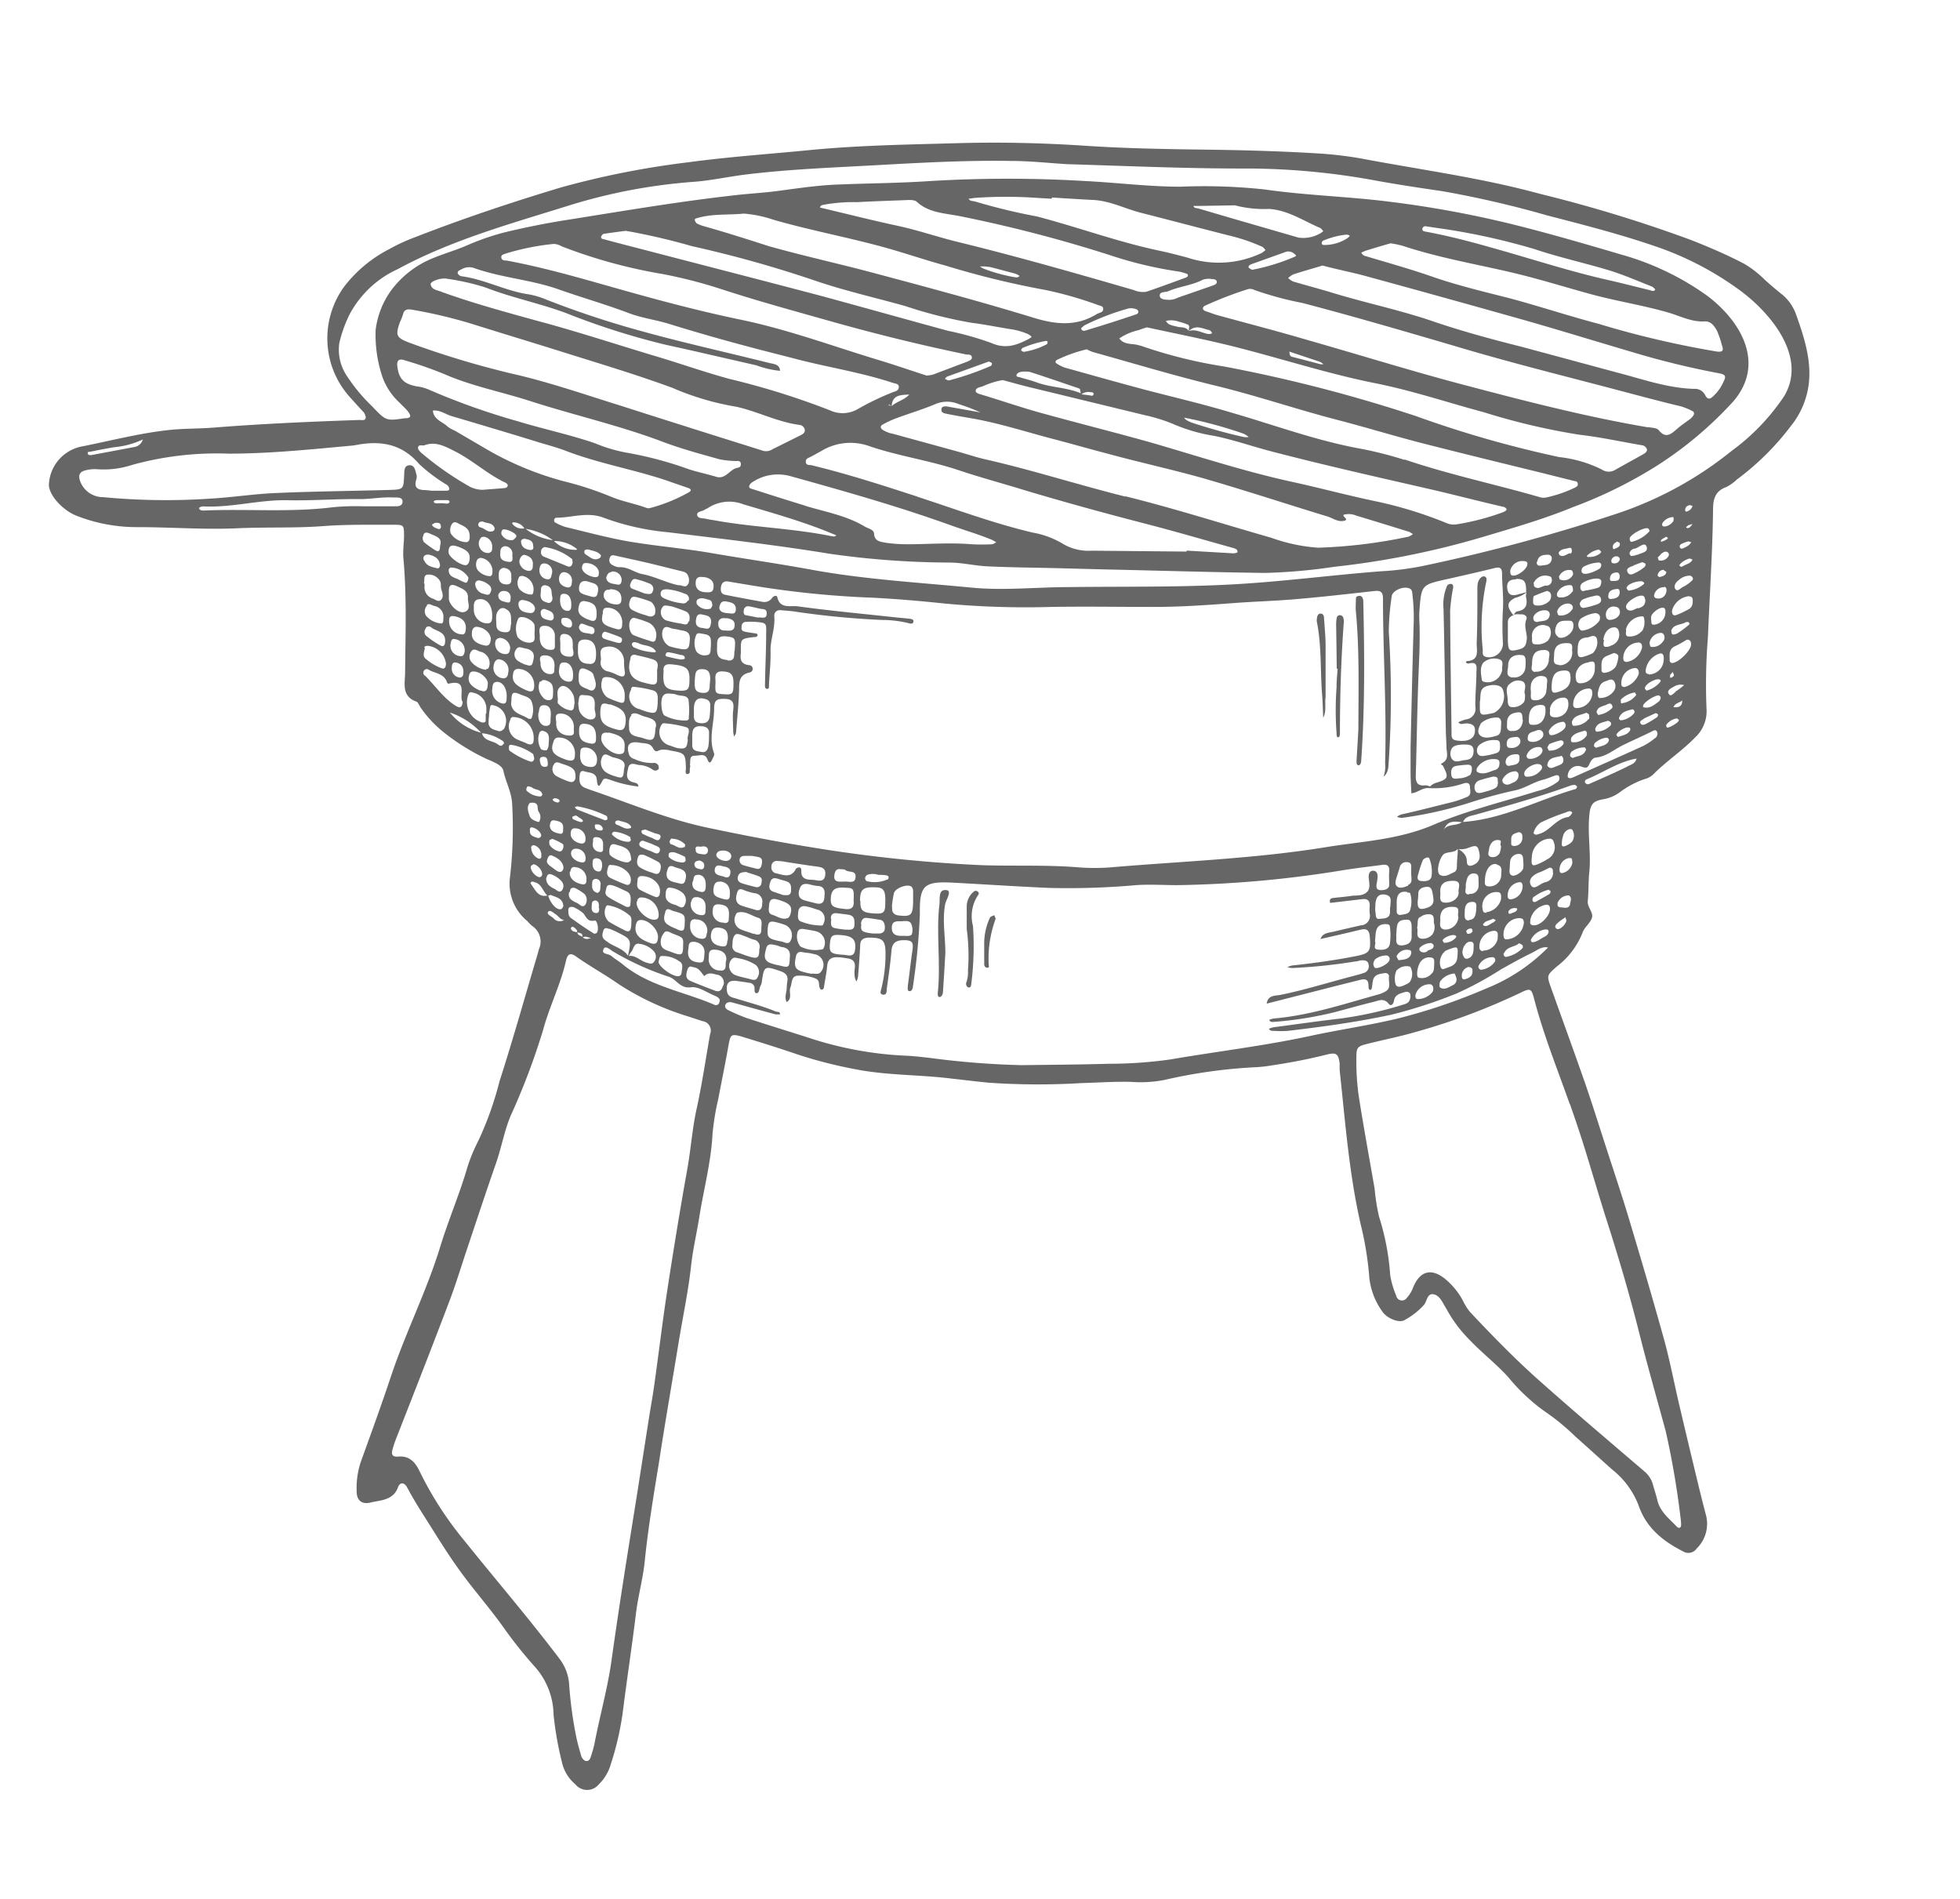 <svg xmlns="http://www.w3.org/2000/svg" viewBox="0 0 223 216">
  <g style="isolation: isolate">
    <g style="opacity: 0.6;mix-blend-mode: multiply">
      <path d="M204.37,35.84a5.2,5.2,0,0,0-1.55-2.29c-.68-.54-1.34-1.1-2-1.69A11.64,11.64,0,0,0,198.43,30c-1.91-1-3.88-1.84-5.88-2.64a158.58,158.58,0,0,0-17.35-5.31c-6.65-1.82-13.47-2.72-20.23-4a43.5,43.5,0,0,0-5.45-.62c-4.23-.25-8.45-.36-12.68-.41-4.47-.06-8.94-.14-13.4-.44-4.85-.32-9.7-.43-14.57-.29-5.6.16-11.22.24-16.8.79-4.58.45-9.18.76-13.75,1.38a98.46,98.46,0,0,0-14.45,2.85C58.25,23,52.67,24.86,47.19,27a20.36,20.36,0,0,0-2.92,1.35,15.23,15.23,0,0,0-5.12,4.27,10,10,0,0,0,.62,12.52c.51.56,1,1.11,1.53,1.68a1.09,1.09,0,0,1,.31.65c0,.45-.48.3-.75.31-5.54.19-11.08.43-16.61.87-1.64.13-3.29.09-4.92.26-3.33.35-6.57,1.19-9.85,1.85a4.69,4.69,0,0,0-.91.24,4.63,4.63,0,0,0-3,4C5.44,56.21,7.07,58,8.62,58.64a18.72,18.72,0,0,0,7,1.33c3.79,0,7.57.3,11.36.13,3.28-.15,6.56,0,9.84-.25,2.64-.2,5.3-.14,8-.15,1.12,0,1.14.06,1.15,1.19,0,.88-.15,1.77-.07,2.65.39,4.34.23,8.68.19,13,0,1.12-.45,2.67,1.26,3.27.24.08.36.5.55.75a13.34,13.34,0,0,0,2.57,2.74,24.9,24.9,0,0,0,4.8,3c.75.34,1.82.69,2,1.36.26,1.3.94,2.44,1,3.81A48.35,48.35,0,0,1,58,100a5.5,5.5,0,0,0,2,4.79,4.52,4.52,0,0,0,.53.54,2.12,2.12,0,0,1,.79,2.65c-.07.24-.12.48-.2.72-1.42,4.78-2.76,9.58-4.29,14.32a37.88,37.88,0,0,1-2.41,6.77,18.49,18.49,0,0,0-1.39,3.5c-.9,2.95-2.11,5.78-3,8.73-1.55,5-3.93,9.68-5.58,14.66-1.08,3.23-2.24,6.43-3.4,9.63a9.43,9.43,0,0,0-.47,3.36c0,1.06.62,1.52,1.62,1.26s2.53-.2,3.08-1.72c.19-.55.69-.67,1.07.06.56,1.05,1.18,2.07,1.82,3.08,1.28,2,2.52,4.07,3.9,6,1.67,2.37,3.62,4.53,5.29,6.9a50.63,50.63,0,0,0,3.42,4.29,8.36,8.36,0,0,1,2.2,5.5,37.85,37.85,0,0,0,.94,5.38A4.57,4.57,0,0,0,65.47,203a1.71,1.71,0,0,0,2.66,0,5.15,5.15,0,0,0,1.35-2.25,33.81,33.81,0,0,0,1.44-6.45c.45-3.57,1-7.12,1.43-10.69.24-2,.8-4,1-5.93.38-3.77,1-7.48,1.61-11.21.7-4.61,1.51-9.2,2.26-13.8.47-2.87,1.08-5.7,1.4-8.59.2-1.88.64-3.73.94-5.6.5-3.17,1.35-6.29,1.51-9.52a29.55,29.55,0,0,1,.65-3.93c.38-2,.81-4.08,1.17-6.13.22-1.18.29-1.3,1.4-1,2.17.66,4.34,1.34,6.48,2.07a51.31,51.31,0,0,0,6.59,1.68c3.6.71,7.29.6,10.92,1.06,1.38.15,2.76.32,4.14.46a81.36,81.36,0,0,0,10.59.05c1.89-.05,3.79-.19,5.68-.14a14.29,14.29,0,0,0,3.76-.21,58.76,58.76,0,0,1,10.48-1.46,16.91,16.91,0,0,0,1.88-.22c2.06-.31,4.1-.7,6.12-1.21,1.13-.28,1.34-.09,1.49,1,0,.25,0,.51,0,.76.64,5.89,1.07,11.81,2.41,17.62a37,37,0,0,1,.93,5.57,8.05,8.05,0,0,0,1.59,4.38c.53.69,1.87,1.27,2.49.85a8.1,8.1,0,0,0,2.21-1.75c.31-.43.34-1.25,1-1.17s1,.77,1.3,1.3c.13.21.26.43.38.66a15.4,15.4,0,0,0,2.52,3.28c1.39,1.46,3,2.7,4.34,4.18a21.63,21.63,0,0,0,4.12,3.88,25.55,25.55,0,0,1,3.51,2.87c1.41,1.25,2.8,2.52,4.21,3.78a9.55,9.55,0,0,1,3,4.07c.86,2.55,2.79,4.09,5.09,5.25a1.13,1.13,0,0,0,1.51-.33,3.93,3.93,0,0,0,1.07-3.81c-.31-1.16-.6-2.32-.88-3.48q-1.11-4.59-2.19-9.18c-.54-2.33-1-4.69-1.61-7-1.29-4.66-2.66-9.31-4.05-13.94-.83-2.77-1.75-5.5-2.64-8.25-.78-2.4-1.53-4.81-2.35-7.19-1.27-3.64-2.59-7.25-3.88-10.87-.55-1.52-.51-1.49.61-2.49a9,9,0,0,0,2.94-3.85c.2-.63.91-1.1,1.08-1.73s-.56-1.17-.48-1.91c.11-1.07.06-2.15.17-3.22.22-2.14-.2-4.29,0-6.43.11-1.31.37-1.7,1.64-1.91a4.39,4.39,0,0,0,1.85-.8,10,10,0,0,1,2.82-1.49,2.18,2.18,0,0,0,1-.56c1.47-1.48,3.22-2.62,4.68-4.12a4.08,4.08,0,0,0,1.35-3.33,66.79,66.79,0,0,1,.16-8.13c.19-4.79.52-9.57.58-14.36,0-1.24.16-2.23,1.49-2.71a5.11,5.11,0,0,0,1.23-.87,30.38,30.38,0,0,0,6.15-6.1,9.43,9.43,0,0,0,2-4.6C206.15,41.1,205.3,38.45,204.37,35.84ZM10.28,51.39c.92-.19,1.84-.37,2.76-.52A9.7,9.7,0,0,0,16.25,50a1.2,1.2,0,0,1-.89.84l-5,.94c-.14,0-.37,0-.38-.21S10.17,51.41,10.28,51.39ZM45.1,57.6c-1.26,0-2.52,0-3.77,0a27.47,27.47,0,0,0-3.4.1c-4.89.62-9.81.17-14.71.38-.24,0-.52,0-.58-.3a.94.94,0,0,1,.47-.17c3.23.17,6.37-.77,9.6-.7,2.76.06,5.53-.16,8.29-.13,1.26,0,2.5-.26,3.76-.18a2.38,2.38,0,0,1,.38,0c.31,0,.68.07.66.49S45.42,57.59,45.1,57.6Zm2.24-3a1,1,0,0,0,.06-.55c-.16-.45-.17-1.14-.81-1.12s-.58.67-.61,1.17c-.07,1.57-.08,1.59-1.73,1.64-4.29.12-8.58.16-12.87.35-2.46.1-4.9.49-7.35.63a75.15,75.15,0,0,1-12.28-.16A2.78,2.78,0,0,1,9.14,54.8c-.26-.7-.13-1.11.58-1.29A4.14,4.14,0,0,1,11,53.38,10.34,10.34,0,0,0,15,52.9a36.14,36.14,0,0,1,11-1.29c4.68,0,9.31-.48,14-.91a5,5,0,0,0,.56-.08c2.76-.52,5.16-.13,7.13,2.17a18.49,18.49,0,0,0,3.17,2.38.66.66,0,0,1,.26.44c0,.24-.26.21-.44.22l-1.6,0a6.53,6.53,0,0,0-.86-.08C47.43,55.71,47.13,55.4,47.34,54.65ZM87.55,41.3c-5-1.25-10.06-2.36-15-3.75a105.23,105.23,0,0,1-10.38-3.46,9.14,9.14,0,0,0-2-.6c-2.63-.38-5-1.7-7.64-2.06a.59.59,0,0,1-.44-.31c-.09-.31.21-.36.42-.48a1.69,1.69,0,0,1,1.44-.14c3.16,1.12,6.54,1.32,9.69,2.45,2.61.92,5.28,1.68,7.87,2.66,1.49.57,3,.75,4.55,1.22q4.43,1.37,8.9,2.56c1.94.52,3.89,1,5.83,1.51,3.6.92,7.27,1.49,10.8,2.66.28.09.7.08.67.5s-.4.45-.68.56a31.35,31.35,0,0,0-3.92,1.88,3.43,3.43,0,0,1-3.26.17A87.27,87.27,0,0,0,83,43.11c-2.86-.78-5.65-1.77-8.48-2.61-4.47-1.34-8.89-2.8-13.39-4-3.63-1-7.29-2-10.85-3.28C49.8,33,49.1,33,49,32.34c-.06-.32,1.16-.77,1.84-.63a26.89,26.89,0,0,1,4.41,1c3,1.17,6.15,1.79,9.16,2.91a83.7,83.7,0,0,0,11.32,3.6c3.44.75,6.88,1.56,10.32,2.34a10.93,10.93,0,0,0,2.7.63C88.71,41.41,88,41.42,87.55,41.3Zm32.14-18.83c1.57.1,3.14.2,4.71.28,1.91.1,3.61,1,5.42,1.46,3.54.9,7.06,1.84,10.6,2.73a21.09,21.09,0,0,1,3.18,1.13c.15.07.26.25.39.38a4.59,4.59,0,0,1-.44.33,11.33,11.33,0,0,1-8.44.53c-1.09-.29-2.19-.58-3.3-.81-4.69-1-9.19-2.66-13.81-3.87a68.7,68.7,0,0,1-7-1.69c-.27-.1-.64,0-.79-.34.25,0,.5-.07.75-.09a51,51,0,0,1,7,0l1.7.1Zm52,8.46c3.19.73,6.31,1.72,9.47,2.58,2.86.77,5.79,1.22,8.65,2.05,1.37.39,2.67,1.11,4.18,1,.73,0,1.1.58,1.39,1.13a12.17,12.17,0,0,1,.54,1.61c.24.65,0,.77-.61.69a107.69,107.69,0,0,1-13.4-3.14c-3.41-.9-6.73-2-10.15-2.92-2.92-.74-5.86-1.44-8.73-2.43-2.49-.87-5-1.57-7.57-2.34a.78.78,0,0,1-.58-.41,3.32,3.32,0,0,1,.51-.23c1-.31,2-.61,2.83-.84a12.27,12.27,0,0,1,1.35.28C163.56,29.28,167.66,30,171.71,30.93ZM161.84,26a.33.33,0,0,1,.41-.25l1.5.22a75.3,75.3,0,0,1,10.87,2.38c2.8.94,5.71,1.57,8.54,2.43,1.62.5,3.18,1.19,4.76,1.81.16.06.42.32.4.36-.15.27-.41.11-.61.06-1.65-.4-3.3-.83-5-1.21-4.36-1-8.61-2.4-12.91-3.6-2.53-.72-5.08-1.39-7.67-1.86C162,26.31,161.77,26.26,161.84,26Zm-6.26,5.46q9,2.46,18,5c4.06,1.16,8.1,2.41,12.15,3.6a94.81,94.81,0,0,0,9.71,2.38c.88.16,1,.32.65,1A4.93,4.93,0,0,1,195,45c-.38.4-.7.54-1-.06a1.29,1.29,0,0,0-1.25-.7c-3-.08-5.81-1.09-8.66-1.83-3.71-1-7.41-2-11.13-3-3.48-.87-7-1.84-10.35-3-3.66-1.21-7.43-2-11.11-3.13-1.45-.44-2.91-.82-4.36-1.25a2,2,0,0,1-.58-.4,2.61,2.61,0,0,1,.6-.42c1.14-.37,2.29-.69,3.31-1C152.27,30.69,153.94,31,155.58,31.46Zm-64,26.06c-2-.61-4-1.25-6-1.89-.16-.05-.4-.1-.34-.34a.77.77,0,0,1,.32-.41,5.29,5.29,0,0,1,4.3-.73c6.18,1.72,12.35,3.46,18.4,5.64,1.53.55,3.09,1,4.61,1.63a4.62,4.62,0,0,1,.48.28c-.17.08-.33.22-.49.22a21.3,21.3,0,0,1-2.26,0c-2.58-.21-5.16,0-7.36,0a18.32,18.32,0,0,1-2.45-.17c-.56-.12-1.27-.13-1.34-1,0-.49-.6-.6-1-.81C96.32,58.64,93.88,58.24,91.54,57.52Zm3.57,3.38c-.18.22-.43.09-.54.1-4.42-.9-8.84-1-13.18-1.78-.37-.07-.75-.11-1.11-.2s-.92,0-1-.42.56-.4.85-.61a3.59,3.59,0,0,1,.34-.17,4.42,4.42,0,0,1,4.08-.44c3.37,1,6.76,1.95,10,3.29Zm9.23-4.4c-4-1.3-8-2.6-12.13-3.59-.22,0-.56,0-.57-.36s.22-.41.45-.53c.46-.22.88-.48,1.33-.72a6.38,6.38,0,0,1,5.26-.61c3.39,1.19,7,1.67,10.37,2.81,2.45.82,5,1.5,7.42,2.25,4.51,1.35,9.06,2.6,13.62,3.78,3.41.88,6.8,1.87,10.2,2.82.24.07.5.17.46.47,0,.07-.31.13-.48.13L135,62.64v.11l-10.77-.1a5.72,5.72,0,0,1-3.38-.83,10.05,10.05,0,0,0-3.35-1.23C113,59.53,108.71,57.92,104.34,56.5Zm23.68,0c-5.31-1.32-10.51-3-15.86-4.22-1.11-.25-2.19-.62-3.28-.92l-7.29-2a3.37,3.37,0,0,1-1.22-.47c-.29-.22-.23-.45,0-.58a11.33,11.33,0,0,1,1.54-.72c1.48-.55,3-1,4.43-1.6a3.39,3.39,0,0,1,2.74,0,21,21,0,0,1,2.43.93l-3.87-.69c-.24,0-.54,0-.57.34s.23.43.47.48c.92.19,1.85.35,2.78.51,3.28.55,6.44,1.6,9.65,2.43,2,.52,4,1.1,6,1.62,3.65,1,7.33,1.79,11,2.83,4.7,1.36,9.36,2.9,14,4.31.6.18,1.13.61,1.79.52.87-.12-.15-.5.08-.71a2.19,2.19,0,0,1,1.43.1c2,.6,4,1.22,6,1.84a2.27,2.27,0,0,1,.44.27,2.14,2.14,0,0,1-.48.28,57.76,57.76,0,0,1-10.3,1.26,19.76,19.76,0,0,1-5.33-1.13C139.05,59.58,133.58,57.83,128,56.45ZM101.13,46l.32.2c.09-1.33,1.08-1.25,2-1.32-.54.64-1.41.77-2,1.32a.55.55,0,0,0-.32-.06Zm6.38-2.91c.09-.09.16-.21.26-.25l4.73-1.71c.16.07.31.11.35.19a.34.34,0,0,1-.1.3A32.25,32.25,0,0,1,108,43.27C107.85,43.31,107.67,43.16,107.51,43.1ZM156.38,57c-3.14-.66-6.24-1.5-9.37-2.18-5.55-1.21-10.93-3-16.39-4.57-4.13-1.15-8.29-2.19-12.42-3.34-2.18-.61-4.32-1.35-6.48-2-.27-.09-.73-.16-.71-.47s.46-.39.76-.47a9.25,9.25,0,0,1,2.31-.73c1.06.28,2.09.58,3.14.83l13.19,3.2a18.51,18.51,0,0,1,3.4,1.11,19.69,19.69,0,0,0,4.34,1.21c2.16.44,4.25,1.17,6.38,1.73,6.15,1.61,12.37,3,18.56,4.42,2.64.62,5.26,1.3,7.9,1.91.16,0,.39.16.42.28s-.2.26-.37.33a27.76,27.76,0,0,1-5.3,1.39,2.1,2.1,0,0,1-1.11-.12A46.59,46.59,0,0,0,156.38,57ZM116.09,42.32a2.94,2.94,0,0,1,1.11,0c1.84.59,3.67,1.23,5.51,1.85.28.09.18.37.26.57-1.62-.68-3.4-.64-5-1.23-.64-.24-1.32-.39-2-.61-.14,0-.42-.06-.29-.31A.62.62,0,0,1,116.09,42.32Zm.07-2.46c.06-.09.1-.23.19-.28a12.06,12.06,0,0,1,2.69-.8s.15.06.15.08,0,.28-.09.3a8,8,0,0,1-2.64.87C116.36,40,116.26,39.92,116.16,39.86Zm6.89,5a1.21,1.21,0,0,1,1-.24c.15,0,.43,0,.36.25s-.29.12-.46.1Zm11.65,2.65a48.26,48.26,0,0,1,6.79,1.83,2.32,2.32,0,0,1,.58.38,2.13,2.13,0,0,1-.56,0,61.21,61.21,0,0,1-6-1.67C135.21,47.9,134.87,47.81,134.7,47.46Zm25.1,4.81a42.44,42.44,0,0,0-5.47-1.36c-4.84-.93-9.46-2.64-14.16-4-3.32-1-6.7-1.78-10-2.65-3-.8-6.06-1.66-9.09-2.51a4.76,4.76,0,0,1-.84-.43c-.28-.15-.1-.35,0-.42a16.6,16.6,0,0,1,3.41-1.21,4.42,4.42,0,0,0,.66.3c4.66,1.3,9.3,2.7,14,3.84s9.18,2.68,13.81,3.88c3.17.82,6.29,1.78,9.46,2.6,4.51,1.16,9,2.25,13.56,3.37l4,1c.17,0,.36.09.38.32s-.16.34-.32.42a14.81,14.81,0,0,1-3.2,1.11,1.54,1.54,0,0,1-.74,0C170.12,55.09,164.89,54,159.8,52.27ZM123,37.37a2.55,2.55,0,0,1,.38-.35,27.67,27.67,0,0,1,5.06-1.94,1.83,1.83,0,0,1,.9.12.39.39,0,0,1,.18.3.35.35,0,0,1-.19.24q-2.94,1-5.89,1.88A.34.34,0,0,1,123,37.37ZM177.4,52a125.48,125.48,0,0,1-16.35-4.68,170.1,170.1,0,0,0-21.8-5.63,53.87,53.87,0,0,1-9.17-2.26,4.81,4.81,0,0,0-.54-.16c-.74-.22-1.63,0-2.19-.77a6.49,6.49,0,0,1,2.23-.95c.41-.17.83-.28.9-.31,3.14.68,6,1.25,8.77,1.91,5.76,1.38,11.38,3.28,17.19,4.44,4.22.84,8.28,2.21,12.42,3.32a76,76,0,0,0,10.85,2.55c2.38.27,4.72.79,7.08,1.19a.7.7,0,0,1,.58.43c.08.26-.16.45-.38.58-1.1.62-2.21,1.22-3.3,1.84a1.41,1.41,0,0,1-1.45-.09A14.39,14.39,0,0,0,177.4,52ZM135.26,37.66c-.32-.52-.88-.37-1.35-.5s-1-.15-1.26-.65a2.57,2.57,0,0,1,1.48.09,5.89,5.89,0,0,1,.9.29C135.48,37,135.22,37.39,135.26,37.66Zm2.26-.12c.15,0,.4.28.37.36s-.29.12-.46.09c-.72-.13-1.39-.59-2.16-.33C136,36.92,136.76,37.36,137.52,37.54Zm-3.47-3.69a2.42,2.42,0,0,1-.89.26c-.42,0-1.09,0-1.19-.36-.14-.62.6-.47.95-.62,1.27-.55,2.69-.66,3.94-1.31a2.14,2.14,0,0,1,.79-.1c.37.06.7,0,.78.28s-.21.4-.46.49ZM146.7,40l3.47,1.16a1.76,1.76,0,0,1,.4.27,1.11,1.11,0,0,1-.36,0Q148.6,41,147,40.59C146.7,40.51,146.73,40.22,146.7,40Zm40.76,8.61C180.67,47.45,174,45.75,167.37,44c-6.28-1.63-12.47-3.57-18.72-5.35-3.38-1-6.79-1.87-10.18-2.81-.43-.12-.83-.29-1.25-.42s-.48-.44-.14-.63A42.54,42.54,0,0,1,142,32.89a1.09,1.09,0,0,1,.72.1,38.43,38.43,0,0,0,5.47,1.48c5.8,1.52,11.55,3.2,17.31,4.89,6.66,2,13.4,3.64,20.11,5.43,1.89.5,3.79,1,5.68,1.45a7.52,7.52,0,0,1,1.21.5c.17.08.34.19.17.52a2,2,0,0,1-.3.35c-.55.42-1.14.8-1.65,1.26-.68.6-1.26,1-2,.06C188.47,48.66,187.89,48.66,187.46,48.59ZM142.34,30.07l3.83-1.37a1,1,0,0,1,1.05.14c.09.1.42.25.1.36a23.06,23.06,0,0,1-4.88,1.5c-.09-.07-.29-.14-.37-.27S142.18,30.13,142.34,30.07Zm11-3a4.76,4.76,0,0,1-2.63.8c-.16,0-.41,0-.3-.34,0,0,.06-.12.11-.14a9,9,0,0,1,2.7-.7.9.9,0,0,1,.34.11C153.54,26.85,153.49,27,153.39,27Zm-3.08-.55a3.85,3.85,0,0,1-2.53.51c-3.79-1.1-7.59-2.19-11.37-3.31-.2-.06-.49,0-.58-.29h.57l4.15-.07a13.2,13.2,0,0,0,3.91.41c2.15.15,3.88,1.35,5.76,2.15.16.06.26.25.39.38A1.54,1.54,0,0,1,150.31,26.48ZM126.2,29a45.33,45.33,0,0,0,7.89,1.89,4.91,4.91,0,0,1,.73.19c.15.05.38.07.33.31,0,.08-.17.17-.28.21-1.48.54-3,1.1-4.44,1.59A2.55,2.55,0,0,1,129,33c-6.65-1.93-13.3-3.83-20-5.47-2.31-.56-4.57-1.35-6.91-1.85-2.76-.59-5.51-1.29-8.26-1.94l-.54-.13c.07-.3.34-.29.56-.34A18.83,18.83,0,0,1,97.52,23c1.88-.11,3.77-.16,5.92-.25.12,0,.61,0,.84.18,1.39,1.31,3.25,1.32,4.92,1.66A158.26,158.26,0,0,1,126.2,29ZM116,31.39c-.17.23-.42.16-.64.13a18.56,18.56,0,0,1-3.43-.95,1.9,1.9,0,0,1-.43-.26l.55,0,.61.07c.69.18,1.78.46,2.87.76A1.85,1.85,0,0,1,116,31.39ZM99.76,27.91c2.63.68,5.19,1.59,7.8,2.3A100.44,100.44,0,0,0,119,33a43.21,43.21,0,0,1,6,1.73c.21.06.53.1.52.43s-.29.38-.52.47a1.42,1.42,0,0,0-.18.08c-2.33,1.45-4.67,1.22-7.22.44-5.91-1.81-11.88-3.41-17.84-5-4.07-1.1-8.22-2-12.27-3.14C85,27.21,82.5,26.41,80,25.71a4.26,4.26,0,0,1-.7-.28.62.62,0,0,1-.22-.3c-.11-.28.16-.29.29-.33,1.73-.51,3.51-.32,5.27-.5A13.94,13.94,0,0,1,88,25C91.88,26.12,95.86,26.88,99.76,27.91Zm-7.08,4c3.38,1.16,6.9,1.95,10.35,2.92a50.82,50.82,0,0,0,7.5,1.89c1.5.19,3,.5,4.46.73a7.68,7.68,0,0,1,2,.57,2.14,2.14,0,0,1,.39.3,1.54,1.54,0,0,1-.3.22c-1.36.72-2.66,1.21-4.29.48a34.94,34.94,0,0,0-4.91-1.38c-4.85-1.32-9.68-2.68-14.54-4-6.82-1.8-13.65-3.55-20.47-5.33-1.4-.36-2.8-.72-4.19-1.1-.13,0-.41-.11-.24-.38.06-.1.17-.22.27-.23.94-.14,1.87-.26,2.48-.34A71.23,71.23,0,0,1,78.7,28,133.75,133.75,0,0,1,92.68,31.91Zm-17.32-.74a55.37,55.37,0,0,1,6.76,1.74c4.13,1.35,8.32,2.49,12.5,3.67q7.55,2.13,15.23,3.73c.27.06.69-.05.73.36,0,.26-.3.38-.53.47l-3.88,1.47a4.4,4.4,0,0,1-.74.12c-1.69-.55-3.36-1.12-5-1.63-5.36-1.6-10.62-3.58-16.1-4.72-4.5-.93-8.93-2.1-13.34-3.34s-8.83-2.56-13.36-3.4c-.22,0-.54,0-.59-.33s.26-.37.49-.46A28.07,28.07,0,0,1,63,27.75a1.83,1.83,0,0,1,.89.27A58.35,58.35,0,0,0,75.36,31.17ZM54.18,37c3.48,1.09,7,2.15,10.45,3.24,4,1.25,7.94,2.44,11.84,3.87a31.12,31.12,0,0,0,7.22,2.15,2.74,2.74,0,0,1,.37.08c2.32.56,4.49,1.68,6.89,2a.67.67,0,0,1,.62.61c0,.3-.22.43-.45.55l-3.21,1.6a1.38,1.38,0,0,1-1,.21l-3.57-1.12c-4.2-1.32-8.4-2.65-12.61-4-3.84-1.19-7.64-2.51-11.54-3.46A102.63,102.63,0,0,1,46.61,39c-1.52-.58-1.65-.82-1.11-2.34a8,8,0,0,0,.35-.88c.13-.59.51-.63,1-.55A54.51,54.51,0,0,1,54.18,37ZM46.08,41a45.3,45.3,0,0,1,5.16,1.85c2.93,1.17,6,1.79,9,2.75,5,1.62,10.18,2.78,15.13,4.65,2.11.8,4.31,1.39,6.48,2a10.49,10.49,0,0,0,1.87.2c.22,0,.55-.07.57.32s-.23.42-.47.47c-.83.21-1.28,1.33-2.35,1s-2.07-.52-3.08-.85a42.36,42.36,0,0,0-7.09-1.89,17.7,17.7,0,0,1-3.6-1.07c-2.91-1-5.94-1.63-8.88-2.53a79,79,0,0,1-10.11-3.61,5,5,0,0,0-1.27-.33c-1.5-.28-2.06-.84-2.24-2.32C45.14,41,45.38,40.76,46.08,41ZM64.83,74.71c-.49,0-1.16-.16-1.08-1,0-.19,0-.37,0-.59s-.18-1,.41-1,1,.4,1,1a2.68,2.68,0,0,1,0,.55C65.21,74.08,65.45,74.72,64.83,74.71Zm14.91,7.91c.58,0,1,.25.93.88,0,.43,0,.86-.06,1.3s-.26.86-.79.75-1.06-.08-1.06-.79c0-.31,0-.62,0-.93C78.76,83.16,78.81,82.57,79.74,82.62Zm1-1.1c-.08.63-.48.81-1.07.75s-.74-.38-.72-.88c0-.25,0-.5,0-.75,0-1,.46-1.39,1.34-1.1a.66.66,0,0,1,.52.68A11.4,11.4,0,0,1,80.74,81.52Zm-.85-2.7c-.78-.08-.93-.38-.82-1.69.05-.51.05-1,.79-1s1,.33.93,1.41C80.68,78.13,80.93,78.92,79.89,78.82Zm.5-4.28a1.16,1.16,0,0,1-1.18-.46,2.28,2.28,0,0,1,0-1.83c.1-.29.41-.2.66-.16.43.08.92.1,1,.66a5.5,5.5,0,0,1,0,.89C80.83,74,80.92,74.49,80.39,74.54Zm-1.2-4.05c.06-.41.19-.7.7-.58s1.13.15,1,1-.49.59-1,.53S79.09,71.14,79.19,70.49Zm1.6-1.23a1.43,1.43,0,0,1-1.48-.5.54.54,0,0,1,0-.51c.45-.36.93-.11,1.39,0,.28.07.32.33.35.64C81,69,80.91,69.24,80.79,69.26Zm-.39-1.88c-.84,0-1.27-.39-1.25-1.06,0-.44.18-.73.68-.68.82,0,1.36.39,1.36,1S81,67.42,80.4,67.38Zm-2,14.32c0,.09-.15.26-.23.26a5,5,0,0,1-2.53-.54c-.38-.17-.51-1.63-.27-2.13s.71-.39,1.1-.36c.22,0,.41.07.59.13.46.15,1.15,0,1.28.59A9.34,9.34,0,0,1,78.36,81.7Zm-.14,2.4c-.09,1-.24,1.16-1.2,1-.31-.07-.6-.21-.9-.3a1.56,1.56,0,0,1-.93-2.29c.06-.11.2-.25.28-.23a12.7,12.7,0,0,1,2.56.45C78.65,82.91,78.23,83.57,78.22,84.1Zm-1-5.53c-1.59-.09-1.89-.46-1.76-2.19-.09-.78.36-.86,1-.79,1.72.18,2,.49,1.94,2C78.41,78.46,78.21,78.62,77.25,78.57Zm-1.52-4.12c.07-.33.35-.24.59-.2s.73.16,1.1.26c.22,0,.52.08.48.41,0,.06-.34.12-.51.1-.43-.06-.86-.17-1.28-.27C76,74.7,75.66,74.72,75.73,74.45Zm1.47-.67a6.82,6.82,0,0,1-1.1-.28,1.61,1.61,0,0,1-.73-1.74c.25-.78.82-.27,1.25-.22s.73.15,1.1.21c.64.1.81.51.75,1.09C78.42,73.86,78.23,74,77.2,73.78ZM69.94,88.3a4,4,0,0,1-1-.44,1.36,1.36,0,0,1-.44-1.7c.28-.68.83-.1,1.26,0,.76.18,1.55.38,1.24,1.31C70.93,88.53,70.83,88.6,69.94,88.3Zm-5.11,16c-.14-.11-.17-.45-.17-.68s0-.52.57-.43a4.3,4.3,0,0,1,1.13.71c.37.42.45,1,1.29.83.31-.09.54,1.13.23,1.41-.07.06-.25.11-.32.06C66.64,105.62,65.72,105,64.83,104.34Zm2.56,2.35c-.36.13-.72.3-1.08,0C66.67,106.41,67,106.77,67.39,106.69Zm-1.13-.08c-.22-.13-.53-.16-.57-.49C66,106.14,66.33,106.17,66.26,106.61Zm-.61-.53a1.41,1.41,0,0,1-.47-.11c-.14-.09-.31-.28-.17-.43s.31,0,.45.13S65.71,105.89,65.65,106.08ZM63,104.49c-.24-.25-.84-.46-.64-.75s.62.11.91.31.49.58.91.61A.9.9,0,0,1,63,104.49Zm.13-11.15c.52.1,1,.22.94.88,0,.28.06.72-.41.62s-1.1-.26-1.1-.93C62.62,93.52,62.69,93.26,63.13,93.34Zm-.26-2.41a1.11,1.11,0,0,1,.27-.13c.22.06.5.06.54.37,0,0-.17.15-.24.13S62.94,91.23,62.87,90.93ZM64,96.66a.35.35,0,0,1-.47.17,1.72,1.72,0,0,1-1-.71.87.87,0,0,1,0-.53c0-.06.18-.09.32-.16A7.83,7.83,0,0,1,64,96C64.17,96.12,64.12,96.44,64,96.66Zm-1.22.67a3.06,3.06,0,0,1,.81.45c.41.34.69.92.39,1.28s-.77-.09-1.1-.33-.75-.5-.64-.87S62.5,97.21,62.8,97.33Zm-.2,2.1a2.87,2.87,0,0,1,1.35.87.81.81,0,0,1,0,1c-.27.31-.55,0-.79-.15-.52-.24-1-.54-1-1.22C62.24,99.73,62.22,99.45,62.6,99.43Zm.11,2.4c.6.25,1.34.37,1.4,1.22,0,.13-.17.38-.29.39-.5.08-1.15-.64-1.43-1.54C62.51,101.86,62.63,101.8,62.71,101.83Zm2.12-12.89a8.75,8.75,0,0,1-1.54-.67A.92.92,0,0,1,63,87c.24-.48.64-.19,1-.09,1.27.4,1.53.68,1.47,1.63C65.41,88.82,65.2,89.06,64.83,88.94ZM64.2,67.56c.56,0,.86.59.79,1.43,0,.25-.07.48-.39.51-.57,0-.93-.5-.87-1.41C63.76,67.86,63.74,67.52,64.2,67.56Zm-.59-1.75c0-.38.23-.8.69-.7a.94.94,0,0,1,.76,1.13c0,.32-.12.66-.54.58S63.55,66.44,63.61,65.81ZM65.09,71c0,.31-.18.45-.47.38s-.74-.23-.76-.69.24-.4.51-.4S65.1,70.49,65.09,71ZM63,84.32a.51.51,0,0,1,.54-.41,1.81,1.81,0,0,1,1.87,2c0,.6-.28.74-1,.52C62.91,85.9,62.56,85.45,63,84.32Zm.76-3.14a1.5,1.5,0,0,1,1.52,1.7c0,.35.16.82-.47.8-1,0-1.6-.63-1.52-1.47C63.29,81.84,63,81.22,63.72,81.18Zm1.79,11.6.69.46s.06.1.09.16-.21.15-.28.12a4.4,4.4,0,0,1-.85-.33c-.06,0-.11-.24-.07-.27A1.34,1.34,0,0,1,65.51,92.78Zm0,1.46a1.16,1.16,0,0,1,1.06,1.31.4.4,0,0,1-.49.41c-.74-.1-1.28-.66-1.18-1.2C64.94,94.43,65.11,94.19,65.48,94.24Zm-.07,2.32a1.06,1.06,0,0,1,1.14,1.17c0,.21-.09.42-.43.38-.69-.07-1.3-.62-1.21-1.11A.48.48,0,0,1,65.41,96.56Zm-.57,2.59c0-.32.19-.6.57-.49a1.35,1.35,0,0,1,1.23,1.57c0,.3-.18.43-.47.37C65.28,100.43,64.71,99.82,64.84,99.15Zm-.08,2.33c.06-.21,0-.53.54-.47a4.94,4.94,0,0,1,1.14.71,1,1,0,0,1,.08,1.21c-.32.41-.64-.06-.93-.2C65.08,102.48,64.56,102.2,64.76,101.48Zm3.09-6.24c.64.06.75.54.69,1.07,0,.24.1.7-.39.61a.85.85,0,0,1-.74-1.13C67.47,95.61,67.4,95.2,67.85,95.24Zm.09-1.45a.63.63,0,0,1,.56.41c.07.26-.14.3-.32.28s-.51-.06-.56-.37S67.71,93.78,67.94,93.79Zm0,7.79a.73.73,0,0,1-.64-.77c0-.36-.06-.82.45-.82a.56.56,0,0,1,.51.65C68.27,101,68.4,101.38,68,101.58Zm.16,1.73c0,.25,0,.56-.32.56-.49,0-.56-.38-.53-.77s0-.62.44-.66C68.23,102.56,68.13,103,68.13,103.31Zm0-4.16c-.51,0-.75-.37-.75-.87,0-.31,0-.63.43-.64.65.06.67.5.65,1C68.44,98.82,68.43,99.15,68.13,99.15Zm-2.52-7.08c-.1,0-.18-.16-.27-.24.11,0,.24-.12.34-.09A12.34,12.34,0,0,1,69,92.82c.08,0,.08.21.12.32s-.23.2-.29.18C67.78,92.92,66.69,92.5,65.61,92.07ZM66,85.9c.07-.33-.09-.8.44-.85a1.36,1.36,0,0,1,1.49,1.28c0,.49-.09,1-.83.92S66,86.83,66,85.9Zm2.93-12.3A1.68,1.68,0,0,1,71,75.13c0,.37,0,.74.08,1.23.1.7-.28.7-.87.42a5.15,5.15,0,0,0-1.05-.4,1,1,0,0,1-.8-1.24C68.45,74.6,68,73.76,68.91,73.6Zm-.4-1.41c0-.19.18-.36.4-.3.47.15.94.32,1.4.5.21.09.52.17.43.5s-.35.27-.61.21c-.47-.14-1-.27-1.42-.44A.37.37,0,0,1,68.51,72.19Zm6.08.56c-.08.19-.22.31-.43.24-.71-.24-1.43-.44-2.11-.74-.43-.18-.62-1.21-.36-1.66s.51-.28.94-.16.71.23,1.12.39A1.57,1.57,0,0,1,74.59,72.75Zm0,1.36s0,.1-.09.1a6,6,0,0,1-2.33-.53c-.13,0-.33-.3-.3-.4.08-.31.36-.23.73-.13C73.18,73.52,74.14,73.32,74.63,74.11Zm-.14-4.18c-.3.36-.69.17-1,.06a6.84,6.84,0,0,1-1.54-.6c-.44-.25-.4-.72-.22-1.16s.45-.35.78-.28a13.1,13.1,0,0,1,1.57.51A1.31,1.31,0,0,1,74.49,69.93Zm-.2-2.7c-.09.45-.42.36-.92.29L72,67a.41.41,0,0,1-.27-.59c.12-.29.24-.63.64-.52a10.71,10.71,0,0,1,1.6.53A.65.65,0,0,1,74.29,67.23Zm-5.75,10a.48.48,0,0,1,.29-.19,2.07,2.07,0,0,1,2.27,2.07c0,.93-.09,1-1,.65a8,8,0,0,1-1-.43A1.79,1.79,0,0,1,68.54,77.28Zm.85,2.89c1.54.47,2,1.06,1.77,2.33-.09.53-.35.71-.91.56-1.62-.43-2-.86-1.92-2.22C68.39,80,68.54,79.91,69.39,80.17Zm-.17,3.21c1.49.31,2,.75,1.85,1.84,0,.25,0,.51-.34.59-.87.24-2.36-.91-2.3-1.78C68.42,83.48,68.61,83.26,69.22,83.38Zm2.52-8.47c.09-.29.26-.42.55-.36.67.16,1.35.3,2,.51.87.29.47,1,.49,1.37s0,.74,0,1c0,.41-.25.54-.62.48a9.24,9.24,0,0,1-.91-.21C71.78,77.3,71.3,76.42,71.74,74.91Zm.07,3.56c0-.11.15-.3.2-.29a12.28,12.28,0,0,1,2.36.43c.64.23.46.94.48,1.41-.07,1.16-.21,1.27-1.24,1-.3-.09-.59-.21-.88-.31A1.46,1.46,0,0,1,71.81,78.47Zm0,2.9c.44-.42,1,.06,1.55.2.7.19,1.56.41,1.23,1.36-.06,1.32-.27,1.5-1.38,1.1-.6-.21-1.49-.14-1.61-1C71.58,82.45,71.46,81.75,71.86,81.37Zm6.55-10.65c-.1.56-.55.33-.88.27a12.92,12.92,0,0,1-1.64-.35,1,1,0,0,1-.45-1.51c.19-.24.22-.24,1.11-.08.34.12.93.3,1.5.54S78.49,70.3,78.41,70.72Zm-.08-2.36a.55.55,0,0,1-.61.33,6.81,6.81,0,0,1-2-.53c-.31-.12-.55-.31-.47-.69s.43-.37.73-.38a6.85,6.85,0,0,1,2,.51A.57.57,0,0,1,78.33,68.36Zm0-1.85c-.23.5-.66.07-1.07.12-1.37-.28-2.68-1-4.13-1.27-.89-.18-1.65-.86-2.64-.78a1.54,1.54,0,0,1-.71-.24.6.6,0,0,1-.35-.77c.11-.43.41-.37.73-.29,1.16.26,2.33.51,3.49.78s2.55.63,3.82.94c.31.08.64.12.81.41A1.19,1.19,0,0,1,78.28,66.51Zm-8.7-1.43a1,1,0,0,1,1.17.89c0,.32-.09.68-.51.58s-1.16-.07-1.25-.78C69.08,65.39,69.19,65.11,69.58,65.08Zm-.19,2c.94,0,1.36.42,1.33,1.17,0,.37-.16.58-.55.56-.85,0-1.49-.49-1.47-1.08C68.72,67.34,68.89,67,69.39,67.11Zm-.79,2.61c.05-.21.05-.48.42-.49a1.66,1.66,0,0,1,1.79,1.82c0,.55-.16.76-.79.55C68.55,71.1,68.32,70.86,68.6,69.72ZM67.81,84c0,.29,0,.69-.59.59-1-.15-1.37-.54-1.33-1.45,0-.35,0-.8.53-.8C67.43,82.37,67.85,82.85,67.81,84Zm-.46-2.17c-.57.15-1.37-.52-1.48-1.13a6.84,6.84,0,0,1-.08-.7c.11-.39,0-1,.52-.93s1.21-.06,1.34.73a3.16,3.16,0,0,1,0,.75C67.64,81,68.07,81.65,67.35,81.85Zm.22-3.39c-.22.28-.59,0-.86-.1-.8-.31-.9-.51-.87-1.44s.32-1,1-.69c.29.14.62.28.69.6C67.69,77.37,68,78,67.57,78.46Zm-.49-2.92c-1,0-1.39-.46-1.32-1.76,0-.52,0-1,.78-1,.94,0,1.34.63,1.27,1.88C67.78,75.11,67.7,75.55,67.08,75.54ZM65.9,71.23c.08-.16.15-.34.39-.26a4.4,4.4,0,0,1,.51.18c.34.17.93.1.83.74a.32.32,0,0,1-.43.23c-.49-.15-1.15,0-1.33-.71A.57.57,0,0,1,65.9,71.23Zm0-2.39a.52.52,0,0,1,.66-.44c1,.16,1.33.5,1.32,1.41v.13c0,.64-.25.84-.8.6l-.35-.13C65.87,70,65.66,69.64,65.89,68.84Zm.83-4.78c.74,0,1.46.57,1.4,1.13,0,.21,0,.5-.43.47-.78-.08-1.56-.63-1.48-1.14C66.25,64.29,66.34,64,66.72,64.06Zm-.24-1.32c0-.2.22-.25.48-.22.45.16,1,.17,1.4.65,0,0,0,.26-.13.31-.67.41-1.13-.13-1.63-.42A.37.37,0,0,1,66.48,62.74Zm.34,3.4.71.22c.65.24.55.78.42,1.25s-.62.28-.93.19c-.52-.15-1.13-.26-1.15-.74C65.85,66.26,66.25,66,66.82,66.14ZM65.31,79.33a6.08,6.08,0,0,1,.06.68c-.09.33,0,.7-.36.82A2.37,2.37,0,0,1,63.47,80a.87.87,0,0,1,0-.36c0-.53-.22-1.18.32-1.52S65.18,78.64,65.31,79.33Zm-.57-1.78a1.15,1.15,0,0,1-1.13-1.34c.06-.34,0-.79.47-.84.71-.08,1.17.59,1.12,1.54C65.18,77.22,65.18,77.55,64.74,77.55Zm.83-15a3.39,3.39,0,0,1-2.54-1h.13a4,4,0,0,1,2.5.93S65.6,62.55,65.57,62.54Zm-.48,1.06c.07.07,0,.24.07.35-.07.36-.2.62-.63.45l-2.62-1.07a.52.52,0,0,1-.35-.6c0-.25.23-.54.5-.49A6.57,6.57,0,0,1,65.09,63.6ZM61.82,86.1c.43,0,.47.32.5.65s0,.52-.39.49-.45-.37-.5-.67S61.49,86.1,61.82,86.1Zm-.42-2.79a.37.37,0,0,1,.48-.13c.63.19.61.7.55,1.35,0,.11,0,.36-.1.6s-.16.23-.24.23a.86.86,0,0,1-.53-.13A2.12,2.12,0,0,1,61.4,83.31Zm.71-.73c-.57,0-.93-.63-.86-1.42.15-.33,0-.92.62-.93s.88.42.78,1.37C62.61,82,62.78,82.57,62.11,82.58Zm-.22-16c.53,0,.85.27.87.8s.28.87-.17,1.18c-.1.08-.35,0-.52-.07-.51-.16-.61-.56-.55-1S61.45,66.73,61.89,66.59Zm-7.24,12c-1.1-.48-1.48-1-1.28-1.74.06-.25.18-.46.49-.45.84,0,1.66.86,1.64,1.34C55.48,78.62,55.22,78.79,54.65,78.54Zm.61,2.62c0,.25,0,.5,0,.75s-.22.27-.4.24a2.4,2.4,0,0,1-1.53-3.27c.14-.23.31-.17.47-.12a1.86,1.86,0,0,1,1.53,2c0,.12,0,.25,0,.37Zm.05-5a2.56,2.56,0,0,1-1.76-1,1,1,0,0,1,.05-1.07c.26-.43.68-.14,1,0a1.34,1.34,0,0,1,1.09,1.54C55.63,75.81,55.65,76.15,55.31,76.11ZM54.67,60a.32.32,0,0,1-.24-.42c.07-.19.24-.26.51-.25.39.24,1.08.08,1.33.73a.36.36,0,0,1-.1.32C55.55,60.71,55.17,60.11,54.67,60Zm1.06,2.89a1,1,0,0,1-1.11-.52,1,1,0,0,1,.12-1.21c.06-.08.22-.07.33-.1A1.12,1.12,0,0,1,56,62.23C56,62.5,56,62.79,55.73,62.84Zm-1.38.75c0-.09.2-.12.3-.18A1.52,1.52,0,0,1,56,65.29c0,.1-.15.27-.22.26a1.93,1.93,0,0,1-1.45-.72A1.17,1.17,0,0,1,54.35,63.59Zm1.41,3.87c-.2.26-.46.12-.68.06a1.21,1.21,0,0,1-1-1,.42.42,0,0,1,.41-.54,2.22,2.22,0,0,1,1.25.62A.65.65,0,0,1,55.76,67.46ZM56,70c0,.46,0,.88-.49.92a1.55,1.55,0,0,1-1.6-1.59c0-.46-.08-1.1.61-1.16C55.41,68.07,56,68.89,56,70Zm-1.69,1.32c.87.08,1.62.82,1.52,1.51-.06.38-.18.71-.7.6-1-.21-1.49-.68-1.44-1.37C53.69,71.56,53.92,71.28,54.27,71.31Zm.79-15.6a3.37,3.37,0,0,1-1.57-.31,35.41,35.41,0,0,1-5.58-3.88c-.18-.16-.42-.42-.39-.6.06-.43.49-.18.75-.28,1.28-.47,2.36.15,3.42.68,2,1,3.7,2.6,5.75,3.57.16.07.37.25.26.44s-.31.18-.48.2C56.41,55.61,55.59,55.67,55.06,55.71ZM52.42,74.65a1.2,1.2,0,0,1-1.12-1.56c.05-.25.12-.46.46-.38a1.29,1.29,0,0,1,1.1,1.48C52.78,74.4,52.77,74.66,52.42,74.65Zm.29,2c0,.17-.09.42-.4.43a1,1,0,0,1-.9-1.14c0-.28.05-.66.5-.56C52.56,75.52,52.79,76,52.71,76.66Zm-1.6-6.17c0-.27.17-.43.48-.39,1,.14,1.51.67,1.4,1.56-.05.32-.12.61-.55.51A1.48,1.48,0,0,1,51.11,70.49Zm1.72-.86c-.64.22-1.69-.74-1.76-1.49,0-.25,0-.5,0-.89,0-.7.26-.87,1-.51.55.26,1.21.48,1.17,1.27C53.19,68.57,53.67,69.34,52.83,69.63Zm-.74-7.44c1.2.45,1.48.81,1.3,1.67a.64.64,0,0,1-.28.42c-.51.21-2.07-.88-2.07-1.42C51,62.1,51.35,61.91,52.09,62.19Zm-.65-2.6c.33-.38.69,0,1,.12.81.37,1,.71,1,1.4,0,.26-.06.51-.34.58a2.17,2.17,0,0,1-1.82-1A1.24,1.24,0,0,1,51.44,59.59Zm0,5a2.36,2.36,0,0,1,1.82,1.08c.07.11,0,.34-.09.51a.19.19,0,0,1-.27.1A5.74,5.74,0,0,1,52.3,66c-.49-.3-1.26-.32-1.25-1.16A.31.31,0,0,1,51.41,64.57Zm-1.35-7.32c-.12,0-.25,0-.37,0s-.37,0-.37-.23c0-.05.2-.12.32-.13.37,0,.74,0,1.12,0,.17,0,.38,0,.34.25,0,.07-.19.14-.29.15C50.56,57.27,50.31,57.25,50.06,57.25Zm.09,2.64c0,.2-.16.36-.35.27s-.6-.16-.68-.5c0,0,.26-.14.35-.19C49.84,59.47,50.17,59.45,50.15,59.89ZM57.3,64.6c.57.07.92.36.87,1,0,.34.11.84-.42.88s-1-.17-1-.83C56.74,65.2,56.7,64.72,57.3,64.6ZM56.92,63c0-.37,0-.77.51-.86a.85.85,0,0,1,.86,1c0,.3.17.86-.42.78S56.86,63.68,56.92,63Zm1.17,5.08c0,.21,0,.56-.4.45s-1-.14-1-.81a.61.61,0,0,1,.69-.48A.7.7,0,0,1,58.09,68.08Zm-1.23,1.21a.6.6,0,0,1,.7,0c.72.37.56,1,.6,1.64-.13.4.06,1-.62,1-.49,0-1.07-.15-1.07-.84S56.3,69.78,56.86,69.29Zm1.84-8.14c-.12.09-.26.29-.41.3a1.23,1.23,0,0,1-1.23-.66.58.58,0,0,1,.1-.51c.26-.22,1.49.31,1.59.67C58.76,61,58.73,61.05,58.7,61.15ZM56.49,77.58c.71-.07,1.24.8,1.15,1.82,0,.29,0,.69-.44.64A1.47,1.47,0,0,1,56,78.45C56.05,78.1,56,77.62,56.49,77.58Zm.81-.41a1.19,1.19,0,0,1-1.14-1.41c.07-.51.32-.79.66-.75a1.22,1.22,0,0,1,1,1.51C57.8,76.86,57.67,77.15,57.3,77.17Zm.15-2.76a1.15,1.15,0,0,1-1.11-1.2c0-.32.12-.6.57-.64a1.26,1.26,0,0,1,1.14,1.12C58,74,58,74.47,57.45,74.41Zm.83-14.84s0-.14.08-.14a1.48,1.48,0,0,1,1.3.68A1.38,1.38,0,0,1,58.28,59.57Zm2,3c-.53-.1-.95-.3-1-.94,0-.26.18-.29.38-.34.48.09,1,.16,1,.83C60.73,62.33,60.67,62.63,60.29,62.56Zm.34,1.7c0,.28,0,.64-.41.68a1.18,1.18,0,0,1-1.12-1c0-.43.26-.81.57-.83C60.27,63.27,60.67,63.57,60.63,64.26Zm-1.54,1.36c0-.08.2-.08.3-.12a1.56,1.56,0,0,1,1.26,2s-.09.14-.13.13A1.89,1.89,0,0,1,59.08,67,1.27,1.27,0,0,1,59.09,65.62Zm.73,10a3.88,3.88,0,0,1-.84-.42.9.9,0,0,1-.26-1.31c.27-.45.63-.2,1-.14.74.12,1.14.47,1,1.19S60.51,75.88,59.82,75.61Zm.59-2.52a1.77,1.77,0,0,1-1.51-.63A2.55,2.55,0,0,1,59,70.32c.37-.37,1.66.18,1.82.8a5.2,5.2,0,0,1,0,.85C60.79,72.43,61,73,60.41,73.09Zm.43-3.69c-.14.4-.47.33-.77.29-.61-.07-1.07-.35-1.07-1,0-.32.26-.55.69-.41C60.46,68.43,61,68.94,60.84,69.4Zm-2.43,7.13a.52.52,0,0,1,.5-.45,1.84,1.84,0,0,1,1.88,1.83c0,.74-.25.87-.92.59C58.52,77.93,58.18,77.45,58.41,76.53Zm-.21,3.11c0-.92.22-1,1-.66.5.22,1.17.29,1.33.92a2.62,2.62,0,0,1-.06,1.83.46.46,0,0,1-.36,0c-.69-.47-1.72-.53-1.94-1.57A2.07,2.07,0,0,1,58.2,79.64Zm3.2-15c.06-.35.2-.58.57-.56a.93.93,0,0,1,.81,1.25c-.07.31-.11.64-.56.54A1,1,0,0,1,61.4,64.65ZM62,69.29c.43.19,1,.25,1,.89a.36.36,0,0,1-.48.39c-.48-.1-1-.21-1-.85A.39.39,0,0,1,62,69.29Zm0,1.91a1.11,1.11,0,0,1,1.13,1.06c0,.3,0,.62,0,.95s.08.7-.35.71a1.17,1.17,0,0,1-1.23-.66,2,2,0,0,1-.13-.92C61.39,71.89,61.19,71.19,61.93,71.2Zm0,3.36c.73,0,1.13.44,1.09,1.31-.08.32.14.8-.46.82s-1.18-.47-1.13-1.32C61.4,75,61.35,74.59,61.88,74.56Zm-.45,3c.14-.27.42-.21.65-.12.62.22.78.54.72,1.56,0,.23,0,.58-.38.65a.83.83,0,0,1-.81-.37A1.62,1.62,0,0,1,61.43,77.51ZM59.81,60.17a6.91,6.91,0,0,1,3.08,1.28A6.32,6.32,0,0,1,59.81,60.17ZM55.18,51l-3.42-2a3.62,3.62,0,0,1-.82-.46c-.6-.57-1.6-.79-1.69-1.83.8-.09,1.43.42,2.14.63,3.37,1,6.75,2,10.13,3.05,1,.29,1.94.55,2.88.91,3.65,1.4,7.51,2.07,11.22,3.29l2.66.92c.28.09.47.27.12.48a18.55,18.55,0,0,1-4.53,1.83.83.83,0,0,1-.35-.05c-1.31-.48-2.67-.71-4-1.26a37.58,37.58,0,0,0-5.38-1.76A35.8,35.8,0,0,1,55.18,51Zm-7,9.81c.2-.35.54-.19.81-.07.61.28,1.38.45,1.08,1.34,0,.57-.13.81-.64.46a11.66,11.66,0,0,1-1.19-.86A.74.74,0,0,1,48.22,60.83Zm.05,2.94c-.14-.33,0-.62.38-.65l.2,0c.64.16,1.18.43,1.25,1.19,0,.21-.13.41-.31.36C49.21,64.52,48.54,64.43,48.27,63.77Zm0,2.62c.11-.38-.1-1,.48-1a1.46,1.46,0,0,1,1.37.77,1.23,1.23,0,0,1,.08.54c0,.53.47,1.11,0,1.58-.26.24-.57,0-.85-.14a1.35,1.35,0,0,1-1-1.52A1.28,1.28,0,0,0,48.29,66.39Zm.31,2.49c.25-.29.57,0,.84.07a1.25,1.25,0,0,1,1.06,1.43c0,.37,0,.61-.36.56a2.57,2.57,0,0,1-1.59-.85A.94.94,0,0,1,48.6,68.88Zm-.1,2.55a.45.45,0,0,1,.66,0c.61.43,1.64.47,1.54,1.6,0,.33-.14.65-.54.42a10.1,10.1,0,0,1-1.67-1.15A.64.64,0,0,1,48.5,71.43Zm-.16,2.27c0-.19.27-.22.46-.2a2.33,2.33,0,0,1,2,2c0,.3-.09.71-.5.54a5.75,5.75,0,0,1-1.89-1.15C48.07,74.56,48.28,74.11,48.34,73.7Zm0,3.14a.41.41,0,0,1,.41-.68c.7.47,1.73.43,2.13,1.37,0,.11.16.29.2.28,2.31-.59,1.13,1.4,1.62,2.08-.07.57-.27.74-.75.45C50.46,79.46,49.53,78,48.33,76.84Zm2.86,4.23a8.41,8.41,0,0,1,3.6,2.31A6.76,6.76,0,0,1,51.19,81.07Zm6.12,3.58c-.13.3-.37.24-.58.08-.59-.47-1.59-.36-1.84-1.29a4.77,4.77,0,0,1,2.19.77C57.24,84.3,57.41,84.45,57.31,84.65Zm0-1.66a.54.54,0,0,1-.67.16c-.42-.12-.89-.23-1-.77a5.2,5.2,0,0,1,.05-.9c0-.36.07-.67.12-1s.26-.24.43-.21A1.81,1.81,0,0,1,57.29,83Zm.81-1.17a.37.37,0,0,1,.44-.22,2.38,2.38,0,0,1,2.21,2.54c0,.6-.33.7-.86.43-.28-.14-.58-.23-.86-.36A1.65,1.65,0,0,1,58.1,81.82ZM58,85.42c-.11-.09-.11-.35-.09-.52s.22-.18.3-.16a5.91,5.91,0,0,1,2.39,1c.12.09.12.33.17.46s-.07.57-.45.43A8.93,8.93,0,0,1,58,85.42Zm1.87,4.32c.06-.1.12-.29.17-.28a1,1,0,0,1,.52.15c.37.29,1,.15,1.15.78,0,.06-.14.23-.19.22a2.33,2.33,0,0,1-1.64-.69S59.89,89.8,59.89,89.74Zm.34,1.67c.08-.1.33-.1.5-.08.64.07.37.67.56,1a1,1,0,0,1,.14,1s0,.27-.31.14-.7-.25-.84-.65S59.89,91.86,60.23,91.41Zm.07,3c0-.18.11-.37.37-.25.53.13,1.06.73.89,1a.34.34,0,0,1-.47.13C60.7,95.18,60.22,95.05,60.3,94.46Zm.14,2a.3.3,0,0,1,.41-.23,1.14,1.14,0,0,1,.76,1.16c0,.18,0,.38-.29.35A1.37,1.37,0,0,1,60.44,96.42Zm.24,1.91c.49,0,1.17.82,1,1.27a.32.32,0,0,1-.25.2c-.45,0-1.16-.81-1-1.26C60.47,98.45,60.6,98.4,60.68,98.33Zm-.24,2.28a.18.18,0,0,1,.1-.3.77.77,0,0,1,.32.07c.81.19.91,1.06,1.44,1.51C61.25,102.12,60.91,101.26,60.44,100.61Zm20.38,17c-.51,2.89-.93,5.76-1.55,8.59-.5,2.28-.65,4.61-1.07,6.91-.81,4.53-1.55,9.07-2.25,13.62-.56,3.67-1,7.37-1.52,11.05-.19,1.31-.43,2.61-.63,3.91-.45,2.86-.89,5.72-1.34,8.58-1,6.23-2,12.44-2.87,18.68-.45,3.19-1.33,6.27-1.93,9.42-.1.49-.26,1-.41,1.46-.07.24-.19.51-.46.53s-.55-.28-.64-.58c-.21-.73-.42-1.45-.57-2.19a46.59,46.59,0,0,1-.81-6,5.33,5.33,0,0,0-1.14-2.93c-3.53-4.66-7.34-9.08-11-13.65a39.43,39.43,0,0,1-4.86-7.6c-.51-1.07-1.17-1.79-2.42-1.69-.84.07-.8-.38-.64-.92s.32-1,.5-1.43c2-5.11,4-10.21,5.94-15.33.74-1.95,1.34-3.94,2-5.91,1.1-3.28,2.18-6.57,3.32-9.83.62-1.78.93-3.65,1.67-5.4a78.37,78.37,0,0,0,3.67-9.71c.72-2.68,2-5.18,2.61-7.9.15-.64.43-1,1.16-.45,1.54,1.09,3.21,2,4.75,3.08a31,31,0,0,0,8,3.73l1.61.53A1.08,1.08,0,0,1,80.82,117.57ZM71.65,95.2c.07,0,.08.21.12.32s-.15.25-.22.25A2.68,2.68,0,0,1,69.69,95c-.15-.12,0-.36.2-.38A4.23,4.23,0,0,1,71.65,95.2Zm-1.6-1.77c0-.07.21-.07.33-.1.47.21,1.09.16,1.41.7a.17.17,0,0,1,0,.15c-.59.27-1-.14-1.54-.33C70,93.77,69.93,93.61,70.05,93.43Zm.21,2.71c1.14.31,1.51.63,1.56,1.76,0-.15-.07.1-.34.19-.43.14-2-.52-2.12-.92a1.45,1.45,0,0,1,.08-.9C69.6,95.91,70,96.06,70.26,96.14Zm-.75,2.27c1.17,0,2.36.88,2.26,1.76,0,.34-.19.62-.6.45a17.46,17.46,0,0,1-1.72-.74c-.51-.26-.4-.73-.28-1.16C69.21,98.57,69.28,98.34,69.51,98.41ZM69,101c.06-.29.27-.39.7-.27s1,.41,1.6.69.45,1,.42,1.5c0,.28-.31.33-.58.19-.61-.32-1.23-.62-1.84-1S68.91,101.46,69,101Zm-.07,2.18c.08-.14.13-.21.27-.18a5.05,5.05,0,0,1,2.49,1.2c.21.21.14.71.14.74,0,.89-.16,1.21-.77.89s-1.23-.62-1.82-1A1.44,1.44,0,0,1,68.92,103.21Zm.38,2.47c.35.15.7.28,1,.45,1.51.75,1.53.81,1.14,2.63-.55-.82-1.53-1-2.27-1.53-.38-.27-.74-.46-.62-1S68.77,105.47,69.3,105.68Zm3.87-10c.42.16.83.29,1.22.47s.83.27.65.73-.63.15-.94,0a7.31,7.31,0,0,1-1.19-.5.37.37,0,0,1-.14-.49C72.85,95.76,73,95.6,73.17,95.66ZM73,94.51c0-.07.21-.08.41-.14.28.11.62.24,1,.39s.91.12.7.6-.66.07-1-.06a7.05,7.05,0,0,1-.85-.37A.34.34,0,0,1,73,94.51Zm.23,2.74a14.91,14.91,0,0,1,1.68.82c.36.22.3.68.19,1-.18.56-.61.31-.93.2a5.16,5.16,0,0,1-1.38-.6c-.42-.29-.33-.78-.18-1.21C72.65,97.33,72.79,97.18,73.21,97.25Zm-.83,7.83a.46.46,0,0,1,.33-.39c.88-.22,2.22,1,2.13,2-.06.68-.3.82-1,.55C72.54,106.75,72.11,106.11,72.38,105.08Zm.07-2.5c.06-.26.16-.47.47-.48a2,2,0,0,1,2,1.92c0,.23,0,.52-.32.59C73.71,104.82,72.26,103.45,72.45,102.58Zm2.6-.88c-.08.29-.26.44-.53.33a17.24,17.24,0,0,1-1.69-.78c-.51-.26-.33-.75-.31-1.16a.42.42,0,0,1,.49-.42C74.3,99.68,75.33,100.71,75.05,101.7Zm-2.29,5.68a2.68,2.68,0,0,1,1.62.85.94.94,0,0,1,0,1.21c-.24.31-.55.15-.85.07-.7-.19-1.22-.86-2-.75a1.65,1.65,0,0,1,.27-.47C72.09,108,72.11,107.22,72.76,107.38ZM81.85,114a.4.4,0,0,1-.59.3c-3.5-1.51-7.41-2.09-10.46-4.63-.38-.32-.83-.56-1.21-.89s-1.24-.18-.9-.84c.21-.42.77.15,1.12.34A31.79,31.79,0,0,0,76,111.09c1,.27,1.32,1.42,2.63,1.23.86-.12,1.86.65,2.79,1C81.73,113.48,82,113.65,81.85,114Zm-4-17.64c-.59.31-1-.21-1.55-.33-.06,0-.08-.2-.13-.31a3,3,0,0,1,.18-.3.22.22,0,0,1,.16,0,2.1,2.1,0,0,1,1.45.67S77.94,96.35,77.87,96.39ZM78,97.93c0,.07-.19.19-.29.19a2.43,2.43,0,0,1-1.55-.55.4.4,0,0,1-.08-.34c0-.19.15-.33.66-.26a9.69,9.69,0,0,1,1.13.47C78,97.49,78,97.76,78,97.93Zm-1.32.68c.29.12.61.17.89.31.59.29.53.81.37,1.31s-.6.27-.94.2c-.64-.14-1.27-.3-1.14-1.19C76,98.76,76.05,98.34,76.71,98.61Zm-.94,2.91c.07-.33.16-.59.54-.53a2.69,2.69,0,0,1,1.38.58,1.14,1.14,0,0,1,.25,1.37c-.27.62-.74.08-1.1,0C76.14,102.76,75.57,102.42,75.77,101.52Zm-.06,2.23c.19-.58.61-.2.93-.11,1.31.37,1.34.41,1.29,1.43,0,.86-.2,1-1,.58a4.35,4.35,0,0,1-1-.51C75.41,104.76,75.55,104.21,75.71,103.75Zm-.12,2.35c.28-.32.69,0,1,.12,1.2.46,1.2.46,1.16,1.34,0,1.15-.14,1.2-1.33.75-.46-.18-1-.26-1.18-.8A1.58,1.58,0,0,1,75.59,106.1Zm-.36,2.67a3.17,3.17,0,0,1,2.08.59c.55.29.29.89.26,1.36a.43.43,0,0,1-.21.3c-.55.29-2.4-1-2.4-1.6C75,109.18,75,108.82,75.23,108.77Zm7.06,3.36c-.14.51-.39.78-.93.57-.93-.36-1.86-.71-2.77-1.1-.62-.26-.5-.78-.35-1.28.08-.26.27-.4.4-.36l.35.09c.6.09.82.62,1.18,1,.41-.45.91-.3,1.39-.17A.91.91,0,0,1,82.29,112.13Zm-3.33-5c.89.12,1.29.64,1.22,1.36s0,1.08-.67,1c-.93-.09-1.31-.55-1.17-1.49C78.4,107.68,78.23,107.06,79,107.16Zm.6-9.25c.38.1.67.28.58.74a.31.31,0,0,1-.38.27c-.37-.06-.74-.14-.72-.62C79.06,98,79.29,97.92,79.56,97.91Zm-.4-1.29c0-.46.48-.21.72-.28s.71,0,.7.44-.34.49-.66.43S79.09,97.15,79.16,96.62Zm.32,2.92c.63.06.9.54.84,1.39,0,.32-.1.64-.51.57-.57-.11-1.08-.33-1-1.09C79,100.07,78.78,99.46,79.48,99.54Zm-.18,2.54c.78.1,1.1.54,1,1.5,0,.25,0,.62-.48.56a1.24,1.24,0,0,1-1.2-1.36C78.7,102.4,78.76,102,79.3,102.08Zm1.13,4.12c0,.32-.08.64-.5.63a1.36,1.36,0,0,1-1.38-1.4c0-.39,0-.93.72-.8A1.26,1.26,0,0,1,80.43,106.2Zm1.65,4.23a1.26,1.26,0,0,1-1.42-1.3c.07-.41-.14-1.11.69-1.06s1.36.4,1.32,1.18C82.44,109.63,82.81,110.35,82.08,110.43Zm.33-11.83c.44.11.86.27.69.89-.08.42-.41.41-.7.28s-1.14-.12-1.05-.81S82,98.49,82.41,98.6Zm-.88-1.23a.51.51,0,0,1,.41-.53c.66-.17,1.32.15,1.29.63a.55.55,0,0,1-.28.43C82.48,98.1,81.6,97.74,81.53,97.37Zm.43,2.94c.83.1,1.2.64,1.1,1.6,0,.33-.12.54-.58.43-1.1-.27-1.35-.46-1.27-1.23C81.25,100.66,81.34,100.23,82,100.31Zm.41,4.68a1.2,1.2,0,0,1-1.23-1.49c0-.47.3-.63.75-.58.88.09,1.15.43,1.07,1.41C82.9,104.64,83,105.07,82.37,105Zm.43,2c-.06.3,0,.76-.54.71-1-.09-1.45-.59-1.33-1.41.07-.5.31-.78.86-.73C82.62,105.63,82.88,106,82.8,107ZM80.16,94.09c-4.52-1-8.75-2.8-13.11-4.27l-.35-.14c-.8-.24-.83-.86-.74-1.52,0-.26.18-.53.48-.42.55.2,1.37.08,1.46.94s.22,1,.65.13c.19-.38.53-.18.83-.11a13.52,13.52,0,0,0,3.25.78c0-.4-.35-.41-.62-.49-.9-.27-.67-1-.55-1.56.15-.78.74-.49,1.21-.4a2.88,2.88,0,0,1,1.59.53.48.48,0,0,0,.67-.07c.06,0,0-.24,0-.34s-.27-.42-.58-.35a4.6,4.6,0,0,1-2.19-.46.83.83,0,0,1-.63-.63c-.27-1,.1-1.41,1.22-1.22.55.1,1.19,0,1.52.59s.48.36.89.23a2.72,2.72,0,0,1,1.12.08c1.67.29,1.71.34,1.76,2,0,.23-.13.65.14.67.44,0,.25-.44.32-.7s0-.25,0-.38c.08-.39-.11-1,.52-1s1.19-.33,1.47.42c.2.51.36.41.54,0,.11-.22.29-.51.22-.69-.65-1.68,0-3.37,0-5.06,0-1,.29-1.17,1.26-1.14s1,.59.91,1.29,0,1.64,0,2.46a2.59,2.59,0,0,0,.11.54c.07-.15.2-.29.21-.44.13-1.62.3-3.23.35-4.85,0-.92,0-1.72,1.16-2a.42.42,0,0,0-.06-.84c-.88-.13-1-.63-.9-1.33,0-.13,0-.26,0-.38,0-1.29,0-1.29,1.45-1.48.18,0,.42,0,.45-.21s-.22-.2-.38-.23c-.37-.06-.75-.1-1.12-.19s-.33-.35-.31-.6a.48.48,0,0,1,.45-.5,8.68,8.68,0,0,1,1.14,0c1.24.11,1.23.12,1.2,1.32,0,1.88-.1,3.77-.13,5.66,0,.23-.07.62.23.64s.21-.36.22-.57c.08-1.26.21-2.52.18-3.78s.56-2.6.42-3.95c0-.4.27-.69.74-.65.63.06,1.27.09,1.89.2a96.42,96.42,0,0,0,9.61.91,13.13,13.13,0,0,1,3,.35c.21.08.56.15.6-.16s-.33-.31-.57-.34c-.44-.06-.88-.08-1.32-.13-3.77-.41-7.54-.76-11.29-1.27-.78-.11-2,.31-2.3-1-.09-.37-.45-.13-.57,0a1.08,1.08,0,0,1-1.13.49c-1.42-.26-2.85-.52-4.27-.81-.47-.1-.51-.49-.45-.89s.31-.69.78-.62l3,.5A108,108,0,0,0,99.33,68c2.65.14,5.29.36,7.92.64a98.76,98.76,0,0,0,12.28.41c3.91-.07,7.83,0,11.74,0,3.22,0,6.43-.24,9.63-.48,2.2-.15,4.41-.22,6.61-.41,3-.26,5.9-.59,8.84-.92.7-.07,1,.06,1,.87,0,6.25.43,12.49.24,18.74a3.37,3.37,0,0,1-.18,1.51c.59-.46.55-1.14.6-1.8a112.82,112.82,0,0,0,0-14.71,28.26,28.26,0,0,1,.32-3.92c0-.75,1.43-1.33,2.1-.95.24.14.24.41.27.66a21.6,21.6,0,0,1,.15,3c-.14,4.78-.25,9.56-.36,14.33,0,.94,0,1.89,0,2.83s.06,1.63.09,2.45c.7-.05,1.25-.66,2-.59a10.39,10.39,0,0,0,3.81-.49c.32-.11.81-.25.86.34,0,.42.21.93-.35,1.16a12.17,12.17,0,0,1-1.6.56c-2,.49-3.92,1-5.88,1.43a2,2,0,0,0-.48.26,1.58,1.58,0,0,0,.53.13,44.83,44.83,0,0,0,7.93-1.79c1.67-.54,3.38-1,5.1-1.37,1.07-.25,2-.93,3.13-1.2.42-.11.83-.3,1.25-.44.17-.06.39-.12.5.08a.53.53,0,0,1-.21.66,6.35,6.35,0,0,1-2.24,1c-4,1.26-8.06,2.22-11.87,3.86-4,1.7-8.16,1.87-12.27,2.54-7.91,1.28-15.93,1.58-23.9,2.24a24,24,0,0,1-4,.06c-3.72-.32-7.44-.14-11.15-.26a164.71,164.71,0,0,1-17.3-1.7C89.67,96,84.9,95.1,80.16,94.09Zm2.63-19c-1-.08-1.27-.42-1.2-1.48,0-.6-.08-1.32,1-1.21s1.11.2,1,1.57C83.46,74.47,83.74,75.22,82.79,75.14Zm.66,2.71c0,1.17-.11,1.24-1.1,1.18s-1-.12-.94-1.35c0-.51-.21-1.22.69-1.25C83.19,76.4,83.48,76.73,83.45,77.85Zm-.8-7.49c.48.11,1,.2.93.9s-.7.51-1.15.52-.77-.29-.7-.93C81.8,70.4,82.15,70.24,82.65,70.36Zm-.81-1.18c.08-.62.38-.79.81-.7s1.06.15,1.07.83-.42.54-.8.51S81.91,69.71,81.84,69.18Zm2.79.27a.48.48,0,0,1,.52-.43c.43.06.85.18,1.28.27s.83,0,.8.57c0,.71-.65.36-1,.45L84.93,70C84.63,70,84.57,69.71,84.63,69.45Zm86.29,6.71a1.65,1.65,0,0,1-2.06,1.46c-.1,0-.25-.12-.26-.21-.09-.67-.27-1.43.19-2a1.88,1.88,0,0,1,1.78-.36C171.18,75.19,170.84,75.79,170.92,76.16Zm1.57-10.25c.95,0,1.16.26,1.15,1.52l-1.06.28c-.69.17-1.05-.09-1.1-.81S171.85,65.92,172.49,65.91Zm-.66-.94a1.41,1.41,0,0,1,1.65-1.07c.18,0,.36.14.29.34,0,.61-1.36,1.54-1.8,1.24C171.86,65.41,171.82,65.14,171.83,65Zm1.87,7.87c-.07.57-.19.9-.81,1.07-1.14.3-1.3.22-1.33-1,0-.69,0-1.38,0-2.07,0-.46.28-.64.62-.81s.61-.07.92-.09.71.21.57.55C173.32,71.31,173.81,72.05,173.7,72.84ZM173.51,79c0,.48,0,.82-.24,1a1.56,1.56,0,0,1-1.36.43c-.42-.1-.34-.61-.38-1-.05-.59-.32-1.27.33-1.69a1.32,1.32,0,0,1,1.4-.21C173.83,77.94,173.29,78.63,173.51,79Zm-1.75,6.1c-.31-.07-.35-.3-.33-.56.06-.7.63-.63,1.08-.71a.47.47,0,0,1,.47.49C173,84.8,172.37,85.2,171.76,85.07Zm1.12,1.22c0,.72-.63.67-1.09.79-.31.08-.45-.12-.49-.37,0-.59.5-.94,1.21-.93C172.91,85.78,172.88,86.06,172.88,86.29Zm-.37,1.46a.35.35,0,0,1,.24.23.85.85,0,0,1-.55,1c-.39.17-.77.45-1.17.06-.08-.07-.08-.22-.11-.33A1.66,1.66,0,0,1,172.51,87.75Zm-.56-4.6c-.67-.09-.46-.63-.48-1,0-.84.6-1.07,1.23-1.14s.47.57.56.93C173.2,82.77,172.7,83.24,172,83.15Zm.12-6.1c-.85-.13-.48-.88-.48-1.35,0-.86.58-1.29,1.48-1.21.47,0,.57.3.49,1.37A1.24,1.24,0,0,1,172.07,77.05Zm-2,12.62a7.51,7.51,0,0,1-1.24.41c-.35.1-.82.25-1-.2a.85.85,0,0,1,.45-1.12,16.45,16.45,0,0,1,1.63-.44c.41,0,.52.16.49.35C170.43,89,170.5,89.48,170.1,89.67Zm-1.78-4.93a2.64,2.64,0,0,1,1.73-.58c.34,0,.63,0,.64.47s.06.82-.36,1a7.83,7.83,0,0,1-1.45.33c-.32.06-.64,0-.76-.33A.85.85,0,0,1,168.32,84.74Zm.18-2.47a2.73,2.73,0,0,1,2-.66c.43.2.32.61.31,1s0,.93-.53,1.07-1.28.38-1.79,0S168.29,82.72,168.5,82.27Zm1.77,5.25c-.69.18-1.35.66-2.11.31-.2-.1-.13-.34-.08-.5a2.22,2.22,0,0,1,2-1c.65,0,.58.4.52.76A.63.63,0,0,1,170.27,87.52ZM170,81.09a5.41,5.41,0,0,1-.55.12c-1,.21-1.09.11-1.08-.87,0-.19,0-.38,0-.47.15-.73-.12-1.53.78-1.81s1.69-.07,1.83.38A2.12,2.12,0,0,1,170,81.09Zm2.69-11.54c-.24,0-.38.24-.47.47-.83-1-.8-1.52.16-2a3.54,3.54,0,0,0,1.31-.63,1.34,1.34,0,0,0-.07.51C173.82,68.82,173.62,69.39,172.64,69.55Zm-3.71,5.15c-.39-.15-.26-.52-.28-.81a25,25,0,0,1,.36-7.52,1.73,1.73,0,0,0,.07-.55.37.37,0,0,0-.22-.24.42.42,0,0,0-.34.07c-.52.4-.48,1-.48,1.55,0,2,0,4-.08,6,0,.82.32,1.88-1,2-.17,0-.27.11-.2.19a.38.38,0,0,0,.33.09c1-.25.86.44.84,1,0,1.31-.15,2.62-.12,3.93a1.22,1.22,0,0,1-1.11,1.44,5.26,5.26,0,0,0-.83.32c.25.33.56.14.86.13.85,0,1.15.35,1,1.11s-1,1-2.06.83c-.67-.08-.56-.56-.57-1-.06-4.6-.14-9.2-.16-13.8a21.22,21.22,0,0,1,.35-2.61c0-.16,0-.37-.27-.4a.45.45,0,0,0-.45.27,5.39,5.39,0,0,0-.38,2.58c.1,4.6.17,9.2.26,13.79,0,.63.07,1.26.07,1.89s.35,1.4-.47,1.85c-.32.18,0,.2.07.31.68,1.31.61,1.5-.71,1.92a1.61,1.61,0,0,0-.76.44,1.44,1.44,0,0,0-.52-.14c-.84.11-1.12-.26-1.1-1.08.11-3.72.16-7.44.3-11.15.08-2.15.21-4.29.11-6.43a10.86,10.86,0,0,1,0-1.14c.23-3,.23-3,3.08-3.64,1.84-.41,3.67-.83,5.51-1.28.58-.14.8,0,.82.63,0,1.32.18,2.65.1,4a34.87,34.87,0,0,0,0,4A1.58,1.58,0,0,1,168.93,74.7Zm-2.3,11.78c-.52,0-1.13.43-1.53-.2a1.16,1.16,0,0,1,0-1.07c.16-.38.76-.54,1.67-.5.74,0,.93.35.8,1.09C167.48,86.38,167,86.44,166.63,86.48Zm.67,1.62a2.49,2.49,0,0,1-1.41.45c-.39.07-.76.11-.82-.42s.05-.9.58-1A11.35,11.35,0,0,1,167,87c.2,0,.47.06.46.39A1.25,1.25,0,0,1,167.3,88.1Zm9.06-22.51a.48.48,0,0,1,.15.32.61.61,0,0,1-.65.71c-.47,0-.88.55-1.35.09-.07-.07,0-.23-.08-.35A1.44,1.44,0,0,1,176.36,65.59Zm-1.51-1.68c.11-.72.66-.79,1.22-.8a.41.41,0,0,1,.43.49c-.11.74-.76.67-1.27.75C175,64.4,174.79,64.22,174.85,63.91ZM176,78.1a7.48,7.48,0,0,1-.11.75,1.24,1.24,0,0,1-1.33.81c-.58,0-.33-.66-.39-1.06a2.61,2.61,0,0,1,0-.56,1.18,1.18,0,0,1,1.39-1.12C176.3,77.06,175.94,77.68,176,78.1Zm-.55,5.84a1.42,1.42,0,0,1-1.35.43.33.33,0,0,1-.28-.4c0-.47.27-.64.66-.75s.7-.34,1,0A.54.54,0,0,1,175.44,83.94Zm.05,1.38c.06.52-.88,1.11-1.55,1a.32.32,0,0,1-.25-.41,1.43,1.43,0,0,1,1.45-.92C175.37,85,175.46,85.14,175.49,85.32ZM175.28,87a.36.36,0,0,1,.13.48,1.94,1.94,0,0,1-1.7.88c-.2,0-.3-.16-.29-.37C173.44,87.39,174.75,86.68,175.28,87Zm-.95-4.54c-.45,0-.39-.4-.38-.69,0-1.07.49-1.59,1.4-1.57.58,0,.47.44.49.77C175.77,82,175.19,82.55,174.33,82.45Zm.32-6c-.65-.15-.28-.71-.34-1.09.05-1,.4-1.4,1.32-1.42s.61.63.59,1.08A1.4,1.4,0,0,1,174.65,76.41Zm1.51-3.61a1.89,1.89,0,0,1-1.59.43c-.32,0-.26-.51-.26-.75A1.23,1.23,0,0,1,176,71.2a.45.45,0,0,1,.38.35A1.29,1.29,0,0,1,176.16,72.8Zm-1.7-2.51c-.05-.46.72-1,1.44-.9a.46.46,0,0,1,.42.52c-.12.79-.83.64-1.34.78A.4.4,0,0,1,174.46,70.29Zm1.85-2a1.83,1.83,0,0,1-1.53.54.35.35,0,0,1-.35-.37c0-.24,0-.63.09-.7a13.88,13.88,0,0,1,1.54-.59c.14.1.29.14.33.23A.84.84,0,0,1,176.31,68.33Zm2.6,27.35a1.46,1.46,0,0,1-.42.36c-.22.11-.51.3-.69.23s-.08-.41-.08-.67a4.22,4.22,0,0,1,.12-.52,1.06,1.06,0,0,1,.75-.77c.09,0,.29,0,.32.11A1.26,1.26,0,0,1,178.91,95.68Zm0,2.4a1.47,1.47,0,0,1-1.19,1.24c-.25,0-.28-.19-.28-.37a1.31,1.31,0,0,1,1.05-1.34s.12,0,.24,0S178.89,97.93,178.88,98.08Zm.48-8.44s-.08.11-.14.12C175,91,171,93.19,166.46,93.51c.27-.67.95-.68,1.5-.85,3.56-1,7.17-2,10.65-3.26a1.54,1.54,0,0,1,.56-.1c.1,0,.19.12.28.19A.55.55,0,0,1,179.36,89.64Zm-5.25,14.89a2.15,2.15,0,0,1,1.81-1.61c.31,0,.4.19.4.48,0,.81-1.17,2-1.95,1.85C173.91,105.18,174.18,104.76,174.11,104.53Zm.41-2.52a4.56,4.56,0,0,1,1.64-.8c.09.07.23.14.23.2a.38.38,0,0,1-.15.3c-.48.29-1,.56-1.44.82-.16.09-.39.15-.46-.08A.48.48,0,0,1,174.52,102Zm1.39,3.72c.22,0,.31.2.23.38a.81.81,0,0,1-.36.41c-.5.22-.91.66-1.51.66a.35.35,0,0,1-.13-.27A2.17,2.17,0,0,1,175.91,105.73Zm-.15-5.36c-.57.11-1.26,1-1.62.31s.34-1.22,1.07-1.48c.41-.15.79-.37,1.09-.51.37.07.34.27.35.44A1.05,1.05,0,0,1,175.76,100.37Zm.16-2.56c-.22.13-.44.24-.66.35-1,.46-1.1.4-1-.76a2.16,2.16,0,0,1,2-2c.32,0,.43.17.5.42A1.52,1.52,0,0,1,175.92,97.81Zm-4-2.24c-.09-.71.46-.77.84-.91.42.07.41.33.42.57a.91.91,0,0,1-.91,1C171.76,96.27,172,95.82,171.93,95.57Zm-.17,3.15a5.14,5.14,0,0,1,.06-.87,1,1,0,0,1,1-.71c.48,0,.45.51.47.87a3.12,3.12,0,0,1,0,.75c-.09.43-.95,1-1.32.82S171.79,98.93,171.76,98.72Zm1.16,1.64c.22,0,.27.2.3.38a1.52,1.52,0,0,1-1.43,1.57.34.34,0,0,1-.25-.2A1.5,1.5,0,0,1,172.92,100.36Zm-.32,3c0,.35-.37.41-.62.52s-.37.12-.38-.15c0-.08.1-.21.19-.27A.9.9,0,0,1,172.6,103.35Zm.33,1.1c.36,0,.4.23.43.47a2.08,2.08,0,0,1-2,1.93c-.24,0-.28-.2-.31-.38A1.85,1.85,0,0,1,172.93,104.45Zm-1.83,4c.32-.82,1.23-.7,1.71-1.16.2.11.34.15.39.23s.07.27,0,.33a3.43,3.43,0,0,1-1.9,1C171.16,108.85,171,108.58,171.1,108.4Zm-2.4-.25a.43.43,0,0,1-.39-.33,1.8,1.8,0,0,1,1.71-2c.54.08.33.58.36.92A1.72,1.72,0,0,1,168.7,108.15Zm1.41,1.11a2.2,2.2,0,0,1-1.65,1c-.18-.08-.32-.22-.26-.43a1.72,1.72,0,0,1,1.64-1A.29.29,0,0,1,170.11,109.26Zm-1.37-4.19c.25-.43.75-.4,1.11-.62l.31.14a.76.76,0,0,1-.11.14.43.43,0,0,1-.14.13c-.38.14-.67.57-1.15.36C168.73,105.21,168.72,105.11,168.74,105.07Zm.35-1.29c-.36,0-.39-.18-.43-.44a1.6,1.6,0,0,1,1.7-1.92c.35,0,.47.27.39.86A2,2,0,0,1,169.09,103.78Zm1.67-7.57a2.62,2.62,0,0,1-.15.76.89.89,0,0,1-.94.46c-.54-.11-.31-.57-.27-.9a1.41,1.41,0,0,1,.26-.67.85.85,0,0,1,.81-.36C171,95.59,170.59,96,170.76,96.21Zm-.46,2.1c.7.14.47.8.48,1.23a1.31,1.31,0,0,1-1.38,1.23c-.6,0-.47-.44-.47-.76C169,98.88,169.58,98.17,170.3,98.31Zm-3.17,6.35c-.63,0-.5-.58-.5-1,0-.6.17-1.16.91-1.12.54,0,.39.52.4.87C167.9,104,167.86,104.64,167.13,104.66Zm.4,1.2a.56.56,0,0,1-.61.3s-.09-.2-.13-.3a.62.62,0,0,1,.61-.29A.34.34,0,0,1,167.53,105.86Zm-.91,1.68a.7.7,0,0,1,.71-.48c.42.06.3.46.31.63,0,.64-.1,1.13-.69,1.3a.37.37,0,0,1-.33-.07C166.23,108.47,166.4,108,166.62,107.54Zm.52,2.43a.34.34,0,0,1,.37.37c.06.63-.38.87-.88,1-.22.06-.35-.14-.33-.34A1,1,0,0,1,167.14,110Zm0-8.28c-.71,0-.31-.64-.4-1.06a3.51,3.51,0,0,1,.2-.84.76.76,0,0,1,.9-.47c.4.09.35.46.36.75a6.27,6.27,0,0,1,0,.75A.94.94,0,0,1,167.14,101.69Zm-3.3-.33c0-.86.45-1.23,1.49-1.22s.53.83.6,1.26c.09.65-.66,1.26-1.53,1.22S164,101.8,163.84,101.36Zm-3.63-.69c-.39.17-.88.38-1.23.14s-.21-.69-.12-1,.27-.82.38-1.24a.75.75,0,0,1,.85-.55c.54,0,.45.47.45.83s0,.49,0,.45C160.57,100,160.74,100.45,160.21,100.67Zm-.13.8c.12,0,.32,0,.35.1a3.2,3.2,0,0,1,0,1.84c-.1.52-.64.52-1.06.6a.38.38,0,0,1-.48-.41c0-.38,0-.75,0-1.08C158.93,101.69,159.32,101.36,160.08,101.47ZM158.89,106a3.31,3.31,0,0,1,.11-.85c.19-.5.69-.51,1.11-.52s.5.44.5.81,0,.75,0,1.12c0,.74-.52.95-1.13,1-.81,0-.57-.63-.62-1.08A2.54,2.54,0,0,1,158.89,106Zm1.6,2.7c-.32.49-.86.47-1.35.54-.06,0-.17-.29-.25-.43a1.26,1.26,0,0,1,1.43-.73C160.54,108.05,160.66,108.37,160.49,108.65Zm-1.57,1.69a1.51,1.51,0,0,1,1.53-.41,1.65,1.65,0,0,1-.06,1.75,1.81,1.81,0,0,1-.48.29c-.95.48-1.27.28-1.2-1A2.33,2.33,0,0,1,158.92,110.34Zm2.44-10.91a11.61,11.61,0,0,1,.52-1.61c.05-.14.27-.23.31-.26.27-.1.39-.07.44.07a4.1,4.1,0,0,1,.25,2c-.1.6-.77.6-1.24.54S161.28,99.72,161.36,99.43Zm0,2.21c0-.54.43-.73.88-.79.63-.1.7.41.77.82.1.6.27,1.23-.58,1.53s-1.21.23-1.12-.81C161.35,102.14,161.36,101.89,161.38,101.64Zm.19,2.68a1.52,1.52,0,0,1,1.23-.34c.46.13.32.61.37,1a1.44,1.44,0,0,1-.17,1.26,1.4,1.4,0,0,1-1.35.48c-.61-.18-.23-.88-.4-1.22C161.37,105,161.18,104.55,161.57,104.32Zm.83,3.86a.65.65,0,0,1-.85-.08.33.33,0,0,1,0-.32,1.82,1.82,0,0,1,1.34-.54c.09.08.23.16.24.24C163.16,108,162.72,108,162.4,108.18Zm.78,1.65c0,.31,0,.64-.26.87a1.48,1.48,0,0,1-1.49.48c-.38-.14-.09-1.66.39-2a1.18,1.18,0,0,1,1.05-.29C163.31,109,163.15,109.48,163.18,109.83Zm-2.1,3.27a1.63,1.63,0,0,1,1.65-1.17c.34,0,.49.55.25.9a2.18,2.18,0,0,1-1.6.78C161,113.69,161,113.31,161.08,113.1Zm3.24-16c.48-.29,1.14-.1,1.56-.57,0,.62-.09,1.24-.1,1.86,0,.33,0,.66-.36.8-.49.22-1,.6-1.55.3S163.82,97.44,164.32,97.13Zm-.15-2.84.17,0c.39-1,1.23-.86,2-.77-.61.45-1.51.16-2,.78Zm-.29,10.21c0-1,.52-1.42,1.59-1.34.79.06.3.78.48,1.16a1.5,1.5,0,0,1-1.6,1.41C163.66,105.61,163.88,105,163.88,104.5Zm1.76,2.17a1.74,1.74,0,0,1-1.3.57c-.05,0-.12-.16-.19-.24,0-.3,1-.75,1.39-.62C165.7,106.45,165.72,106.55,165.64,106.67Zm-1.13,1.47a4.55,4.55,0,0,1,.51-.21c.8-.29.89-.23.84.55a3,3,0,0,1-.09.74c-.23.69-.91.76-1.48,1-.18.07-.32-.08-.38-.28A1.69,1.69,0,0,1,164.51,108.14Zm-.63,3.48a2.26,2.26,0,0,1,1.63-.89,2.2,2.2,0,0,1,.2.49.7.7,0,0,1-.33.81c-.48.22-1,.64-1.52.29C163.75,112.25,163.76,111.79,163.88,111.62Zm2-15.06a2.17,2.17,0,0,0,1.26-.15c.4-.11.91-.41,1.09.19s.3,1.28-.38,1.68c-.37.21-.93.42-.94-.32S166.4,96.9,165.89,96.56Zm12.24-17.17a.41.41,0,0,1,.27.22,1.59,1.59,0,0,1-.22,1.41,1.5,1.5,0,0,1-1.5.53c-.48-.14-.24-.62-.3-1A1.56,1.56,0,0,1,178.13,79.39ZM176.54,78c.06-1.26.44-1.7,1.48-1.72.35,0,.59.1.64.5.14,1-.23,1.57-1.31,1.92C176.65,78.93,176.5,78.8,176.54,78Zm1.52,4.79c-.23.44-1.41,1-1.71.81a.54.54,0,0,1-.11-.49,2.06,2.06,0,0,1,1.65-1A.48.48,0,0,1,178.06,82.79Zm-1.74,1.84a8.42,8.42,0,0,1,1.23-.4.37.37,0,0,1,.31.12.36.36,0,0,1,0,.33,1.94,1.94,0,0,1-1.62.71c-.05,0-.11-.2-.2-.35C176.15,84.92,176.2,84.68,176.32,84.63Zm-.15,2c.3-.48.84-.46,1.52-.64,0,0,.13.15.17.33.12.61-.4.7-.77.85s-.71.36-1,0C176,87.06,176.09,86.79,176.17,86.64Zm1.21-11c-.8,0-.56-.68-.56-1.1,0-1,.49-1.4,1.54-1.36.74,0,.45.58.52.94A1.43,1.43,0,0,1,177.38,75.68Zm-.12-3.21c-.44-.27-.35-.8-.21-1.18.26-.74,1-.61,1.57-.62.37,0,.42.38.39.66C179,72.08,177.83,72.83,177.26,72.47Zm1.64-3.12a1.56,1.56,0,0,1-1.55.71c-.12-.07-.15-.31-.19-.41.14-.71,1.13-1.17,1.62-.82A.45.45,0,0,1,178.9,69.35Zm0-2a1.55,1.55,0,0,1-1.59.64c-.2-.11-.19-.31-.14-.49a1.58,1.58,0,0,1,1.48-.88c.23,0,.28.18.3.37A.85.85,0,0,1,178.94,67.31Zm-1.42-1.37c-.07-.06-.07-.21-.11-.31a1.23,1.23,0,0,1,1.45-.74.57.57,0,0,1,.15.49A1.14,1.14,0,0,1,177.52,65.94Zm1.18-3c-.41.07-.74.5-1.2.24a.38.38,0,0,1-.11-.31c.25-.43.72-.39,1.08-.5s.4.07.4.28A.39.39,0,0,1,178.7,63Zm-22.22,44.2c0-.13,0-.25,0,0,.1-1.06,0-1.9,1.09-2,.26,0,.58,0,.6.27a7,7,0,0,1,0,2c-.14.67-.83.7-1.38.63S156.51,107.5,156.48,107.17Zm1.71-3.92c0,.16,0,.34,0,.53,0,.83-.77.74-1.23.8s-.37-.52-.44-.85a3.39,3.39,0,0,1,0-.55c0-1,.31-1.43,1-1.38C158.55,101.88,158.14,102.66,158.19,103.25Zm-1.77,6a2,2,0,0,1,1.35-.51.39.39,0,0,1,.35.54c-.08.42-1.39,1.09-1.68.84A.68.68,0,0,1,156.42,109.22Zm-53.69-4.42c.38,0,.84-.08,1,.35a1.74,1.74,0,0,1,.07,1.1c-.1.29-.52.24-.84.23l-.37,0c-.62,0-1.12-.17-1.08-1S102.23,104.85,102.73,104.8Zm-1.22-1.66a14.88,14.88,0,0,1,.23-1.49c.12-.58,1.51-1.13,2-.77a.72.72,0,0,1,.19.49c0,.43,0,.87,0,1,0,1.8-.23,1.94-1.63,1.79C101.61,104.07,101.45,103.7,101.51,103.14Zm-3.52,2c.05-.41.19-.75.68-.7s1,.14,1.48.21.59.56.56,1-.38.59-.79.56l-.57,0C98.05,106.05,97.89,105.93,98,105.15Zm-.1-2.66c0-1.31.36-1.58,1.74-1.52,1,0,1.18.41,1.13,1.85,0,1-.19,1.19-1.22,1.12C98.14,103.85,97.86,103.6,97.89,102.49Zm3.11-2.42a3.59,3.59,0,0,1-2.33.2c-.09,0-.17-.17-.2-.28s.08-.35.24-.44a2,2,0,0,1,1.27,0c.31,0,.62,0,.92.06.09,0,.23.11.24.18S101.08,100,101,100.07Zm-6.43,4.44c0-.5.28-.65.72-.59s.87.1,1.3.17c.67.11.69.6.66,1.13,0,.68-.54.56-1,.56a5.62,5.62,0,0,1-.56-.06,5.86,5.86,0,0,1-.73-.13C94.4,105.42,94.58,104.91,94.57,104.51ZM96.19,101c.92,0,1,.13.93,1.41.07.67-.09,1.12-1,1-1.28-.13-1.61-.3-1.6-1.07C94.53,101.22,95,100.88,96.19,101ZM94.94,99.5c.07-.42.24-.7.73-.61.18,0,.41,0,.54.11.37.28,1.17,0,1.13.73,0,.89-.81.5-1.31.57-.19,0-.38,0-.57,0C94.94,100.25,94.87,99.93,94.94,99.5Zm-.51,7.81c.09-.89.25-1,1.24-.93,1.35.1,1.77.52,1.61,1.7-.12.89-.82.57-1.33.54C94.49,108.53,94.33,108.37,94.43,107.31Zm-5.78,2.52a6.23,6.23,0,0,1-1.09-.3c-.77-.36-.54-1-.39-1.62s.63-.49,1.06-.38c.24,0,.47.18.72.21.79.1,1,.57.91,1.21C89.82,110.09,89.76,110.12,88.65,109.83ZM87.5,103c.06-.72.38-.83,1-.65,1.36.4,1.7.74,1.43,1.66-.05.16-.16.38-.29.43-.65.25-1.19-.19-1.77-.37S87.51,103.33,87.5,103ZM90,101.42c-.09.55-.53.4-.89.41L88,101.45c-.57-.2-.51-.62-.37-1.08s.43-.54.85-.4.73.19,1.08.33C90.09,100.52,90,101,90,101.42Zm0,5.49c-.24.66-.73.27-1.09.2-1.48-.29-1.62-.43-1.57-1.35s.22-1.05,1.13-.8a7.06,7.06,0,0,1,.89.28A1.28,1.28,0,0,1,90,106.91Zm.53-8c-.57,1-1.37.64-2.16.46a.68.68,0,0,1-.6-.8.61.61,0,0,1,.76-.61c.44,0,.87.1.95.11,1.35.21,2.35.37,3.34.5.59.08,1.19.13,1.07,1s-.83.58-1.33.53-1.45.09-1.39-1.05C91.18,98.45,90.62,98.72,90.51,98.9Zm.42,2.34c.15-.67.54-.76,1.1-.65a7.52,7.52,0,0,0,.92.19c.76,0,.93.5.83,1.13,0,.81-.34,1-1,.84-.42-.11-.84-.2-1.26-.33C90.87,102.23,90.8,101.82,90.93,101.24ZM93.72,105c0,.11-.12.28-.19.29a6.26,6.26,0,0,1-2.34-.43c-.53-.16-.4-.7-.37-1.12s.34-.74.87-.63.84.22,1.25.36A1.07,1.07,0,0,1,93.72,105Zm-3.17,3.85c.16-.8.71-.5,1.16-.46a4.79,4.79,0,0,1,.92.16,1.22,1.22,0,0,1,.83,1.93c-.3.5-.78.23-1.17.3a9.47,9.47,0,0,1-1.11-.27C90.44,110.25,90.33,109.88,90.55,108.85Zm3.17-1a.53.53,0,0,1-.11.14,3.71,3.71,0,0,1-2.54-.31,1.81,1.81,0,0,1-.3-1.72c.25-.44.65-.25,1.11-.2.28.06.65.1,1,.2A1.33,1.33,0,0,1,93.72,107.83ZM83.89,109a5.37,5.37,0,0,1,2.1.78,1.11,1.11,0,0,1,.21,1.39c-.2.47-.61.28-1,.18s-1-.22-1.45-.38a1.14,1.14,0,0,1-.53-1.81C83.38,109,83.51,108.88,83.89,109Zm-.17-2.69c.19-.15.69.08,1,.19s.68.3,1,.39a.82.82,0,0,1,.67,1.09c0,1-.19,1.12-1.1.86-.48-.14-.93-.33-1.4-.49a.74.74,0,0,1-.57-.66C83.36,107.17,83.31,106.59,83.72,106.28Zm2-.07c-.47-.18-1-.31-1.41-.5a1.17,1.17,0,0,1-.59-1.67c0-.1.14-.24.24-.26.86-.21,1.54.38,2.3.6.55.17.36.72.36,1.31S86.4,106.45,85.73,106.21Zm-.76-7c.41.13.9.26,1.36.45s.36.47.31.8-.33.51-.68.42-1-.25-1.45-.39-.66-.37-.53-.83S84.52,99.22,85,99.2Zm-.81-1.47c.08-.41.42-.4.74-.4l.58,0a6,6,0,0,1,.91.16c.37.12.35.47.29.79s-.18.62-.6.51-1-.24-1.46-.39A.58.58,0,0,1,84.16,97.73Zm-.28,3.78c.2-.68.68-.29,1.07-.17a9.36,9.36,0,0,0,.91.24.94.94,0,0,1,.87,1.14c0,.64-.23.92-.81.74s-1.09-.3-1.62-.5C83.55,102.67,83.74,102,83.88,101.51ZM149,117.87c-5.24,1.13-10.57,1.75-15.85,2.66a49.43,49.43,0,0,1-7,.49c-3.28.1-6.56.11-9.84.16a95.51,95.51,0,0,1-10.55-.83c-1-.11-2-.23-3-.26A41.12,41.12,0,0,1,91.82,118c-2.29-.73-4.58-1.43-6.86-2.18a20,20,0,0,1-2.08-.89c-.22-.1-.44-.28-.36-.58s.44-.39.76-.31c1.64.45,3.27.91,4.91,1.35a2.62,2.62,0,0,0,.56,0c0-.35-.32-.24-.5-.32-1.47-.61-3-1-4.53-1.48-.37-.11-.87-.16-1-.76-.15-1,.21-1.36,1.19-1.22.44.07.88.12,1.31.2a.64.64,0,0,1,.59.39c.11.27-.08.79.27.79s.28-.6.48-.89a1.08,1.08,0,0,0,.11-.36c.27-1.88.3-1.88,2.16-1.24.59.21.83.51.76,1.09a5,5,0,0,0-.08.76c0,.55-.3,1.11,0,1.65.68-.41.21-1.12.42-1.66S90,111,90.82,111a4.76,4.76,0,0,1,2,.33c.35.17.36.46.38.79,0,.16.14.46.23.47.34,0,.31-.28.35-.51.12-.74.27-1.49.34-2.24s.56-1,1.3-.93c.31,0,.63.07.94.11.68.08,1,.41.89,1.14a3.77,3.77,0,0,0,0,1,1.71,1.71,0,0,0,.19.5,2.14,2.14,0,0,0,.18-.52c.1-1.2.19-2.39.25-3.59,0-.63.34-.86,1-.88,1.6,0,1.9.28,1.88,2a16.31,16.31,0,0,1-.46,3.75c-.06.26-.27.7.19.74s.38-.43.42-.72c.2-1.43.41-2.87.53-4.31.08-.92.58-1.15,1.37-1.17,1,0,1.16.22,1,1.25-.19,1.3-.33,2.62-.51,3.93,0,.25-.09.58.17.62s.39-.27.41-.54a75.27,75.27,0,0,0,.79-8.21c-.06-3.31.46-3.77,3.8-3.59,3.59.19,7.18.43,10.78.59a85.94,85.94,0,0,0,10-.31c1.59-.11,3.16,0,4.73,0A127.53,127.53,0,0,0,152.81,99c1.49-.24,3-.41,4.49-.61.56-.08.81.15.76.74s0,1,0,1.51-.5.65-1,.63-.49-.41-.42-.8a4.82,4.82,0,0,0,.1-.75c0-.34-.12-.65-.5-.66s-.5.3-.52.63c0,.62.3,1.35-.22,1.82s-1.2.32-1.82.42-1.37.15-2.06.24c-.32.05-.37.27-.28.55l3.68-.43c.54-.06.83.15.82.73a5.79,5.79,0,0,0,0,.93,1.07,1.07,0,0,1-1,1.32c-1,.23-2.07.47-3.1.72-.58.14-1.25.13-1.5.84,1.52-.35,3-.68,4.55-1.06.75-.18,1,.07,1.06.82.13,1.63,0,1.87-1.57,2.18-2.41.48-4.84.81-7.28,1.07a2.14,2.14,0,0,0-.53.2,3.44,3.44,0,0,0,.56.09,63.17,63.17,0,0,0,7.12-.74c.25,0,.49-.11.74-.14.4,0,.76,0,.83.53a.78.78,0,0,1-.52.9c-.35.12-.72.22-1.09.32-2.8.72-5.56,1.6-8.4,2.18-.61.12-1.45,0-1.59,1l7.83-2,2.75-.69c.55-.14,1-.16,1,.64,0,.19,0,.43.17.48s.21-.21.24-.36a6.16,6.16,0,0,1,.11-.75c.19-.7.82-.7,1.37-.8.3,0,.47.17.44.45-.07.58.31,1.29-.46,1.68a3.48,3.48,0,0,1-.69.29c-3.95,1.09-7.84,2.4-11.95,2.75a2.38,2.38,0,0,0-.52.15c.11.3.37.25.59.23a41.5,41.5,0,0,0,6.9-1.11c1.46-.39,2.91-.8,4.38-1.16.57-.14,1.17-.48,1.72.22.27.35.55,0,.6-.34.12-.73.69-.82,1.25-1,.28-.07.55,0,.61.27a1.14,1.14,0,0,1-.11.72c-.15.3-.49.38-.79.47a43.71,43.71,0,0,1-7,1.55c-2.56.29-5.12.67-7.68,1a3.05,3.05,0,0,0-.51.17c.13.26.39.24.62.24a10.87,10.87,0,0,0,1.51,0c3.94-.46,7.86-1,11.75-1.83a54.71,54.71,0,0,0,7.53-2.45,38.92,38.92,0,0,0,5-2.72c1.16-.64,2.31-1.3,3.5-1.87.58-.28,1.12-.77,1.85-.62a20.46,20.46,0,0,1-7,4.65A65.75,65.75,0,0,1,159,115.88C155.68,116.67,152.31,117.15,149,117.87Zm29.61,7.71c.54,1.54,1.07,3.09,1.56,4.65.92,2.94,1.77,5.91,2.71,8.84,1.34,4.19,2.58,8.41,3.65,12.68.94,3.73,2,7.42,3,11.12a96.46,96.46,0,0,1,1.68,9.85,6.32,6.32,0,0,1,.06.75c0,.37-.27.44-.48.22-.86-.91-1.9-1.68-2.22-3-.14-.61-.35-1.21-.51-1.81a3,3,0,0,0-1-1.51c-4-3.43-8.06-6.86-12-10.37-2.73-2.43-5.28-5.05-7.78-7.71a5.83,5.83,0,0,1-.81-1.27,8.26,8.26,0,0,0-2-2.48c-1.55-1.29-2.87-1-3.66.85a3.82,3.82,0,0,1-.77,1.29.66.66,0,0,1-1.18-.26,10.43,10.43,0,0,1-.69-2.35,28.1,28.1,0,0,0-1.27-6.66,23.63,23.63,0,0,1-.5-3.16c-.61-3.55-1.27-7.08-1.82-10.63a28.59,28.59,0,0,1-.26-4.14c0-1.36.07-1.44,1.44-1.77,1.71-.43,3.44-.77,5.14-1.26A73.59,73.59,0,0,0,173,112.94c1.11-.55,1.23-.48,1.54.67C175.6,117.69,177.18,121.6,178.59,125.58Zm-3.51-30.7c-.24.06-.46.18-.62-.12a2.08,2.08,0,0,1,.83-1.19,22.74,22.74,0,0,1,2.78-1.12c.29-.11.6-.31.79,0,0,.07-.28.48-.47.5C177,93.15,176.35,94.56,175.08,94.88Zm3.12,9.89a1.56,1.56,0,0,1-.39.61c-.22.18-.55.49-.8.22s.13-.53.34-.72.48-.34.74-.53C178.15,104.55,178.24,104.69,178.2,104.77Zm.43-1.93c-.13.59-.66.41-1.06.39s-.41-.25-.37-.52a1.34,1.34,0,0,1,1.29-.84C178.88,102.12,178.69,102.54,178.63,102.84Zm6.48-15.62c-1.4.69-2.83,1.31-4.26,1.94a.37.37,0,0,1-.5-.09c-.12-.19,0-.35.18-.42,1.89-.77,3.61-2,5.65-2.35C186.07,86.88,185.52,87,185.11,87.22ZM188.27,84a8.12,8.12,0,0,1-1.26.84c-2.63,1.2-5.28,2.37-7.92,3.55-.29.13-.58.23-.72,0a1.16,1.16,0,0,1,1.6-1.16c.5.18.66.13.83-.24s.38-.76.75-.8c1.2-.11,2.06-.9,3.07-1.4s2.16-1,3.25-1.54c.19-.09.48-.34.66,0A.6.6,0,0,1,188.27,84Zm-6.4-20a.28.28,0,0,1,.3.36c0,.1-.07.26-.15.31a4.07,4.07,0,0,1-1.53.61c-.26,0-.52,0-.55-.31a.59.59,0,0,1,.19-.47A3.93,3.93,0,0,1,181.87,64Zm-1.26-.83a2.47,2.47,0,0,1,1.31-.65,1.84,1.84,0,0,1,.25.23s0,.11-.08.16A.53.53,0,0,1,182,63a1.9,1.9,0,0,1-1.24.36C180.56,63.4,180.5,63.26,180.61,63.17Zm-.49,3.11a3.1,3.1,0,0,1,1.6-.46c.23,0,.49.12.47.33,0,.39-.14.64-.39.72a10.64,10.64,0,0,1-1.27.29c-.23,0-.5.24-.66-.08A.59.59,0,0,1,180.12,66.28Zm1.15,8a5.39,5.39,0,0,1-.86.36c-.75.26-.93.13-.91-.6s0-1.42,1-1.51c.4,0,.84-.45,1.17.07A1.71,1.71,0,0,1,181.27,74.25Zm.18,1.8a1.62,1.62,0,0,1-1.63,1.65.44.44,0,0,1-.5-.42,1.56,1.56,0,0,1,1.3-1.93C181.36,75.13,181.5,75.26,181.45,76.05ZM180,71.75a.58.58,0,0,1-.37-.36,1,1,0,0,1,.21-1,3.8,3.8,0,0,1,1.7-.64c.57.1.55.48.44.86A2.94,2.94,0,0,1,180,71.75Zm1.43-2.91a6.85,6.85,0,0,1-1.26.32c-.28,0-.42-.21-.43-.55.09-.12.17-.33.31-.39a5.08,5.08,0,0,1,1.08-.36c.34-.07.82-.29,1,.2S181.85,68.72,181.46,68.84Zm-.68,9.49c.42,0,.42.37.41.69a1.79,1.79,0,0,1-1.77,1.53.36.36,0,0,1-.4-.29A1.82,1.82,0,0,1,180.78,78.33Zm0,3.47a2.12,2.12,0,0,1-1.77.76c-.07,0-.17-.34-.12-.48.28-.75,1.05-.72,1.62-1,.13.08.29.13.3.21S180.87,81.72,180.78,81.8Zm-2,2.17c.35-.6,1-.65,1.56-.86.23.08.25.25.24.44a.42.42,0,0,1-.05.17,1.76,1.76,0,0,1-1.62.72C178.74,84.43,178.69,84.12,178.78,84Zm1.67,1.38c-.26.71-1,.63-1.46.88-.26-.07-.36-.2-.31-.41a.58.58,0,0,1,.16-.31,2.46,2.46,0,0,1,1.52-.48S180.48,85.26,180.45,85.35Zm2-12.56c.11-.86.6-1.4,1.23-1.42a.51.51,0,0,1,.52.44,1.29,1.29,0,0,1-.87,1.63,1.06,1.06,0,0,1-.71.14C182.32,73.42,182.49,73.05,182.49,72.79Zm1.65-9.45a.28.28,0,0,1,.18.42.6.6,0,0,1-.62.33c-.22,0-.34-.12-.29-.38A.58.58,0,0,1,184.14,63.34ZM184,61.61c.1.06.26.11.28.18.1.41-.24.49-.51.62s-.24,0-.27-.14C183.47,61.88,183.76,61.76,184,61.61Zm-.1,3.51c.32,0,.39.25.38.49,0,.51-.45.48-.79.49s-.32-.13-.31-.35C183.23,65.3,183.53,65.15,183.93,65.12ZM184,67c.24,0,.28.18.28.36,0,.66-.53.73-1,.79-.19,0-.34-.11-.29-.37C183,67.17,183.5,67.05,184,67Zm-.5,2c.56,0,.75.19.8.52.08.52-.41.94-1.08,1a.42.42,0,0,1-.49-.41A.91.91,0,0,1,183.5,69Zm-.68,5.62.8-.33c.34.07.55.2.5.5a3.4,3.4,0,0,1-.29,1.06,1.84,1.84,0,0,1-1.27.69.3.3,0,0,1-.35-.32C182.23,75.62,182.06,74.94,182.82,74.62Zm-.17,2.89c.33-.1.72-.39,1,0a1,1,0,0,1,0,1.06,1.94,1.94,0,0,1-1.54.84c-.31.05-.32-.29-.32-.56C181.92,78.28,182,77.71,182.65,77.51Zm.09,2.68c.2-.09.46-.28.65,0,.06.09.1.28.05.34a2.74,2.74,0,0,1-1.61.81s-.11-.19-.18-.3C181.73,80.42,182.3,80.38,182.74,80.19Zm.19,1.8c.14.07.28.1.33.19a.35.35,0,0,1,0,.33,2.31,2.31,0,0,1-1.63.73c-.06,0-.15-.23-.13-.31C181.71,82.2,182.4,82.2,182.93,82Zm-1.48,2.55a2.35,2.35,0,0,1,1.33-.62.35.35,0,0,1,.27.19.44.44,0,0,1-.1.34c-.34.43-.88.42-1.34.63-.09-.07-.22-.12-.24-.2A.45.45,0,0,1,181.45,84.54Zm3.09-4.5a.22.22,0,0,1-.13-.12c0-.11,0-.27,0-.33a3,3,0,0,1,1.6-.82s.1.18.16.28A2.35,2.35,0,0,1,184.54,80Zm1.38,1.1a2.25,2.25,0,0,1-1.43.8.24.24,0,0,1-.25-.36c.31-.64.94-.74,1.51-.89C186,80.81,186,81,185.92,81.14Zm-1.15-3c-.3,0-.29-.21-.3-.36A1.71,1.71,0,0,1,186,76c.42,0,.47.34.45.67A2.39,2.39,0,0,1,184.77,78.18Zm.22-2.86c-.26,0-.27-.18-.3-.35a1.77,1.77,0,0,1,1.81-1.83c.31.08.34.34.32.59A2.16,2.16,0,0,1,185,75.32Zm1.85-3.53a1.85,1.85,0,0,1-1.5.66c-.57,0-.25-.59-.35-.82a2,2,0,0,1,1.79-1.47c.16,0,.23,0,.26.17A2,2,0,0,1,186.84,71.79Zm-.48-2.58c-.4.11-.77.49-1.22.17a.5.5,0,0,1-.14-.32c0-.57,1.52-1.5,2-1.2.13.08.15.32.2.44C187.2,68.92,186.79,69.09,186.36,69.21Zm1.29-8.71a4,4,0,0,1-2,1.18c-.21,0-.23-.24-.23-.42.15-.47,1.76-1.32,2.12-1.09A.38.38,0,0,1,187.65,60.5Zm-1.36,2.63a1.68,1.68,0,0,1-.71.16c-.06,0-.13-.17-.19-.27a.7.7,0,0,1,.63-.57c.45-.1,1.06-.78,1.3-.27C187.63,62.85,186.71,62.88,186.29,63.13Zm-.43,1.23,1-.37c.16.09.32.12.36.2a.39.39,0,0,1-.1.34,4.86,4.86,0,0,1-.93.62c-.31.14-.74.47-1,0S185.49,64.49,185.86,64.36Zm-.64,2.29a2.63,2.63,0,0,1,1.58-.48c.09,0,.2.11.28.19a.28.28,0,0,1-.08.15,3.09,3.09,0,0,1-1.69.72c-.08,0-.16-.15-.23-.23S185.14,66.71,185.22,66.65Zm.17,16.14a.33.33,0,0,1,.09.31c-.29.56-.89.59-1.4.79,0,0-.12-.16-.18-.24C184,83.23,185,82.61,185.39,82.79Zm1.64-1,1.31-.61c.12,0,.28.07.3.15a.32.32,0,0,1-.11.3,12.25,12.25,0,0,1-1.25.76c-.21.12-.54.19-.64-.07S186.8,81.92,187,81.81Zm1.87-2.25a.61.61,0,0,1-.16.31c-.54.37-1,.86-1.79.64a.28.28,0,0,1,0-.16c0-.33,1.23-1.16,1.74-1.18A.3.3,0,0,1,188.9,79.56Zm-1.75-1.21c0-.44,1.17-1.12,1.63-1,.16.06.21.16.12.28a3,3,0,0,1-1.57,1S187.21,78.44,187.15,78.35Zm.42-1.62c-.27,0-.32-.14-.34-.32a2.29,2.29,0,0,1,1.61-2c.36-.07.51.19.44.78A1.7,1.7,0,0,1,187.57,76.73Zm1.37-13.62c.23-.16.47-.4.79-.23a.33.33,0,0,1,.08.48,1,1,0,0,1-1.05.46c-.06,0-.09-.19-.15-.33A2,2,0,0,1,188.94,63.11Zm.08-1.66.55-.33c.21.1.24.19.12.26a1.9,1.9,0,0,1-.61.29C189,61.7,188.9,61.53,189,61.45Zm.57,3.62c0,.46-.41.54-.75.64-.06,0-.24-.11-.24-.16a.68.68,0,0,1,.69-.66C189.4,65,189.59,65,189.59,65.07Zm-.23,1.73c.29.12.27.38.22.61a.9.9,0,0,1-1.09.72.31.31,0,0,1-.29-.38A1.14,1.14,0,0,1,189.36,66.8Zm-.1,2.37c.31.19.23.55.19.85a1.42,1.42,0,0,1-1.29,1.11c-.38,0-.23-.35-.3-.54a2.41,2.41,0,0,1,0-.4C188,69.65,188.92,69,189.26,69.17ZM189,72a.41.41,0,0,1,.29.18.71.71,0,0,1-.14.87,1.41,1.41,0,0,1-1.31.54c-.1,0-.13-.32-.17-.43A1.38,1.38,0,0,1,189,72Zm1.42-12.77a1.41,1.41,0,0,1-1,.67c-.21,0-.35-.05-.3-.34a1.49,1.49,0,0,1,1.17-.73C190.4,58.77,190.47,59,190.39,59.21Zm-.75,23.55a.35.35,0,0,1-.08-.33,1.78,1.78,0,0,1,1.22-.72c.09.08.22.16.21.21C191,82.2,189.85,82.88,189.64,82.76Zm.73-2.31c.16-.5.72-.51,1-.79C191.41,80.35,191,80.53,190.37,80.45Zm.26-1.77c-.24.15-.58.69-.83.18-.18-.35.31-.59.63-.77a1.46,1.46,0,0,1,1.15-.17A7.72,7.72,0,0,1,190.63,78.68Zm-.56-2,.21-.26c.05.14.17.32.13.43s-.33.27-.39.23S190,76.82,190.07,76.69Zm.23-1.27a.31.31,0,0,1-.36-.31c0-.62-.14-1.26.6-1.6.5-.23,1-.53,1.36-.75.47,0,.47.34.47.56C192.4,74,191,75.37,190.3,75.42ZM192,58.16c-.15.08-.25.05-.27-.11,0-.37.22-.51.52-.59a2.57,2.57,0,0,1,.32.1A.9.9,0,0,1,192,58.16Zm.56,1.45a1.55,1.55,0,0,1-.32.39.31.31,0,0,1-.41,0,1,1,0,0,1,.26-.24A3.57,3.57,0,0,1,192.58,59.61Zm-1,2.14.52-.16.34.09a1.55,1.55,0,0,1-.2.28,2.34,2.34,0,0,1-.47.3c-.21.09-.5.31-.62,0S191.39,61.84,191.62,61.75Zm1,1.93c-.18.36-.54.46-.86.61s-.43.34-.64,0a2,2,0,0,1,.49-.45,2.76,2.76,0,0,1,.68-.3C192.36,63.56,192.49,63.65,192.6,63.68ZM191,66a1.86,1.86,0,0,1,1.33-.51c.27.14.39.37.17.57a4.21,4.21,0,0,1-1.05.73c-.27.13-.63.65-.89.13C190.43,66.6,190.7,66.2,191,66Zm1.17,1.85c.34,0,.41.18.42.45s0,.75-.44,1-.89.46-1.36.65-.6-.15-.54-.55A2.26,2.26,0,0,1,192.2,67.82ZM192,71.21a11.42,11.42,0,0,1-1.05.78,1.37,1.37,0,0,1-.52.2c-.27,0-.23-.19-.28-.45.25-.73,1.08-.63,1.63-.94a.43.43,0,0,1,.35,0C192.35,71,192.08,71.14,192,71.21Zm11-26.15a24.6,24.6,0,0,1-6,6.25A41.64,41.64,0,0,1,184,58.42a202.08,202.08,0,0,1-22.27,6A33.43,33.43,0,0,1,157,65c-5.35.42-10.66,1.11-16,1.44-6.43.39-12.86.27-19.29.35-3.73,0-7.47.42-11.18.06-6-.58-12.09-.93-18-2-4-.74-8-1.3-12-2-3-.49-6-.74-9-1.25-2.41-.42-4.79-1.07-7.17-1.64a5.63,5.63,0,0,1-1.21-.53c-.07,0-.12-.21-.1-.31s.15-.23.23-.22c1.8,0,3.55-.71,5.4,0A28.49,28.49,0,0,0,76,60.55C82.17,61.31,88.31,62,94.4,63A98.23,98.23,0,0,0,108,64c1.44,0,2.88.36,4.32.43,2.52.12,5,.14,7.57.2s5,.14,7.56.19c5.49.13,11,.29,16.47.36a63.83,63.83,0,0,0,7.91-.7A95.76,95.76,0,0,0,169,61c3.37-1,6.79-2,10-3.32a51.36,51.36,0,0,0,9.63-4.77,43.11,43.11,0,0,0,8.6-7.27c3.7-4.35.77-9.17-3-12a31.16,31.16,0,0,0-9.81-4.69c-4.17-1.23-8.35-2.45-12.57-3.49A120.33,120.33,0,0,0,157.7,22.9c-4.58-.56-9.19-.68-13.76-1.34a64.42,64.42,0,0,0-9.63-.32c-3.6,0-7.18-.46-10.77-.64a148.38,148.38,0,0,0-17.77,0c-3.52.24-7.06.25-10.59.4-2.2.09-4.39.42-6.58.71-1.68.23-3.38.31-5.07.51C77.2,22.93,70.92,24,64.63,25c-2.43.38-4.85.86-7.24,1.44A28.22,28.22,0,0,0,52.94,28c-1.17.49-2.38.84-3.53,1.31A11.11,11.11,0,0,0,44.53,33a9.74,9.74,0,0,0-1.79,4.51,15,15,0,0,0,.76,5.34,7.29,7.29,0,0,0,2,3c.34.37.74.69,1,1.08s.25.59-.24.65h-.19c-2.13.31-2.14.32-3.71-1.33a19.77,19.77,0,0,1-2.9-3.49A5.34,5.34,0,0,1,38.61,39a15.42,15.42,0,0,1,1.13-3.17,11.7,11.7,0,0,1,5.49-5.2c6.22-3.37,13-5.21,19.66-7.3A63.42,63.42,0,0,1,79,20.68c1.94-.15,3.86-.58,5.8-.82,5.2-.64,10.44-.81,15.67-1.11,4.85-.27,9.7-.52,14.56-.44,2.14,0,4.28.24,6.43.37,6.81.2,13.61.51,20.42.49a81.27,81.27,0,0,1,14.68,1.38c2.48.45,5,.83,7.48,1.19A115.62,115.62,0,0,1,176,24.5c4.34,1.12,8.67,2.23,12.91,3.72a35.61,35.61,0,0,1,8.84,4.66C201.14,35.29,205.75,40.44,203,45.06Z"/>
      <path d="M154.55,83l-.21,3.58c0,.18,0,.44.2.48s.31-.23.33-.48c.42-6,.38-12.06.24-18.09a.9.9,0,0,0-.05-.37c-.06-.18-.17-.35-.4-.33s-.38.07-.39.31c0,.5-.06,1,0,1.51C154.68,74,154.56,78.51,154.55,83Z"/>
      <path d="M152.09,76.08h.1c-.05.7-.13,1.39-.12,2.08a35.92,35.92,0,0,0,0,5.29c0,.17,0,.42.17.43s.21-.25.21-.41c0-4.23.13-8.46.44-12.67a1.31,1.31,0,0,0-.07-.56.43.43,0,0,0-.27-.24.37.37,0,0,0-.45.23,4,4,0,0,0-.08.92C152.05,72.79,152.07,74.44,152.09,76.08Z"/>
      <path d="M150.44,79.24c.06.81.07,1.62.11,2.42.4-.79.15-1.66.27-2.35,0-2,0-3.92,0-5.81,0-1.07-.11-2.14-.18-3.21,0-.28-.15-.52-.44-.48s-.34.33-.37.57a1.21,1.21,0,0,0,0,.38C150.39,73.56,150.2,76.42,150.44,79.24Z"/>
      <path d="M107.72,101.27c-1-.16-.76.94-.83,1.55-.41,3.38.18,6.79-.2,10.18,0,.17,0,.41.2.43s.38-.29.39-.51c.11-1.51.19-3,.28-4.52,0-1.88-.39-3.77,0-5.65C107.71,102.27,108.29,101.37,107.72,101.27Z"/>
      <path d="M110.66,101.55a2.25,2.25,0,0,0-.67,1.7c0,.81,0,1.63,0,2.44a22.49,22.49,0,0,1,.14,4.72,3.48,3.48,0,0,1-.21,1.44.5.5,0,0,0,.18.46c.34.13.39-.16.41-.4a33.52,33.52,0,0,0,.19-6.57,4.33,4.33,0,0,1,.53-3.43c.11-.14.23-.33,0-.49S110.84,101.38,110.66,101.55Z"/>
      <path d="M112.64,104.38a7,7,0,0,0-.66,3.19c0,.77,0,1.45,0,2.14a.38.38,0,0,0,.33.39c.3,0,.18-.24.18-.37a13.09,13.09,0,0,1,.77-5.15c.05-.12-.09-.31-.14-.47C113,104.2,112.72,104.24,112.64,104.38Z"/>
    </g>
  </g>
</svg>
